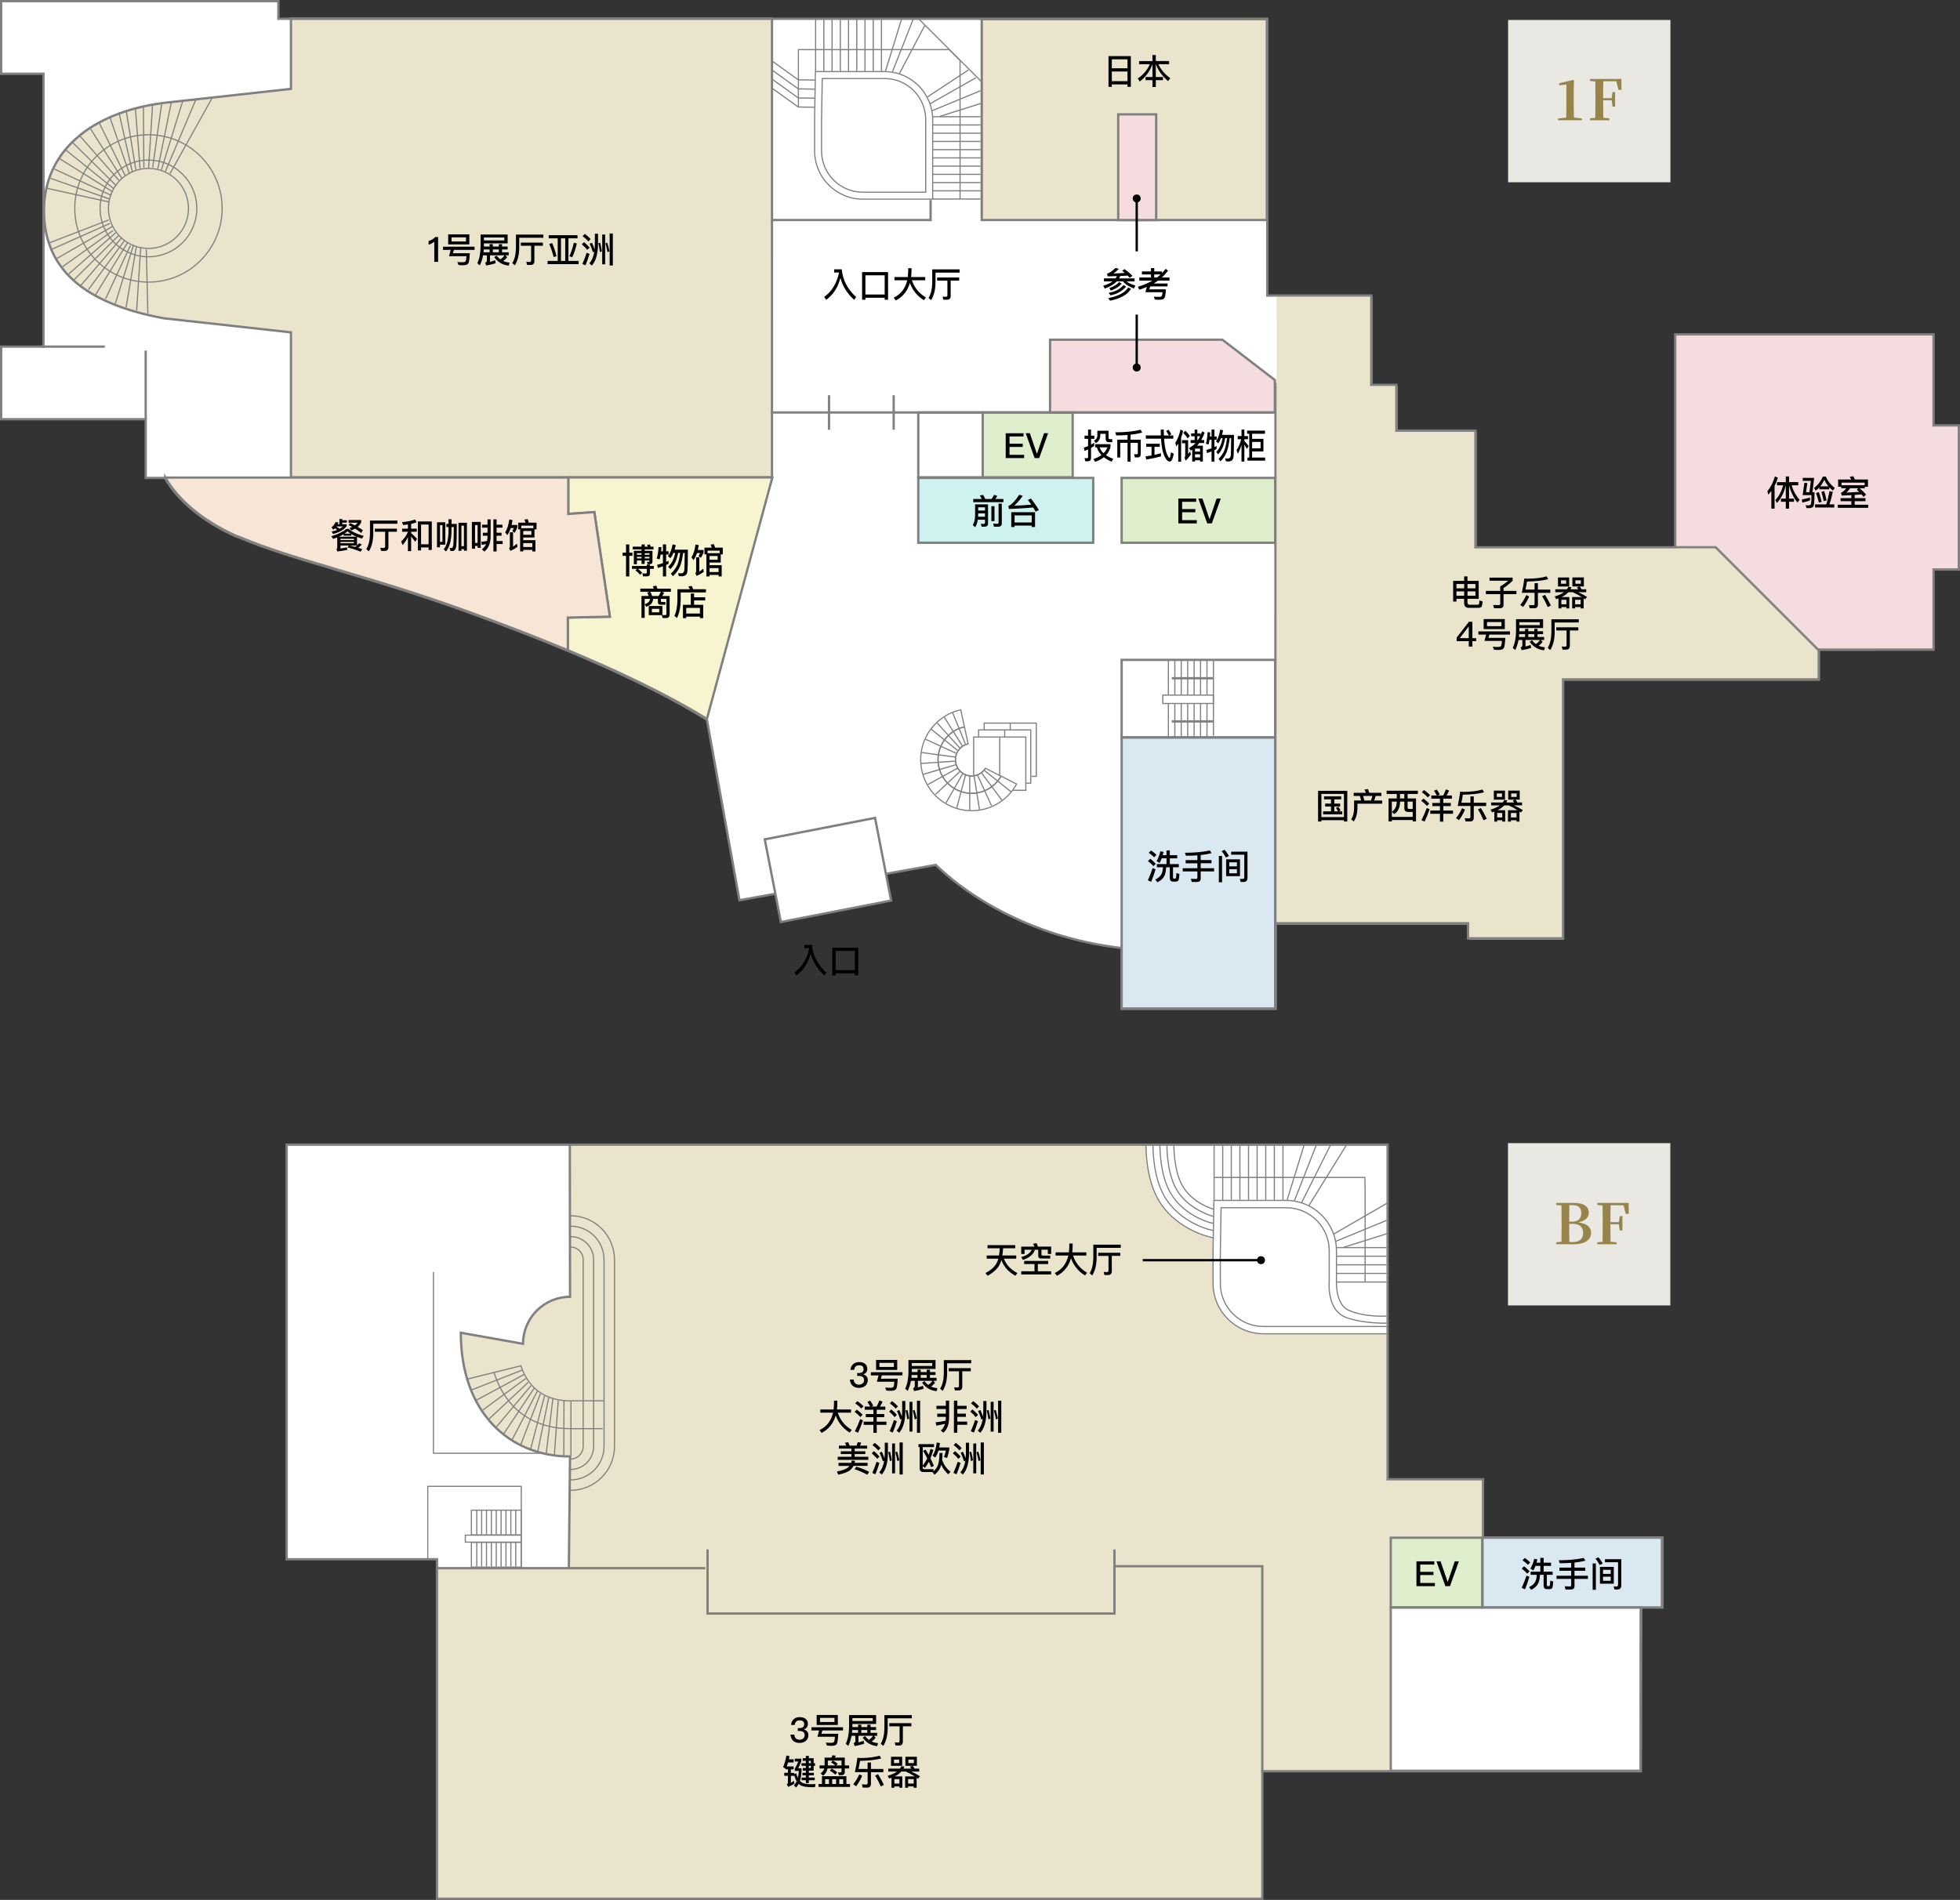<?xml version="1.0" encoding="UTF-8"?><svg id="_レイヤー_2" xmlns="http://www.w3.org/2000/svg" viewBox="0 0 845.23 819.48"><rect x="0" y="0" width="845.23" height="819.48" fill="#333333" stroke="none"/><defs><style>.cls-1{fill:#f7f4d0;}.cls-1,.cls-2,.cls-3,.cls-4,.cls-5,.cls-6,.cls-7,.cls-8,.cls-9{stroke-miterlimit:10;}.cls-1,.cls-2,.cls-3,.cls-4,.cls-6,.cls-7,.cls-8,.cls-9,.cls-10{stroke:gray;}.cls-11{fill:#eae8e2;}.cls-11,.cls-12,.cls-13,.cls-14,.cls-15,.cls-16{stroke-width:0px;}.cls-12{fill:#000;}.cls-2{stroke-width:.5px;}.cls-2,.cls-4,.cls-5{fill:none;}.cls-3{fill:#cef2ef;}.cls-13{fill:#eae4cc;}.cls-5{stroke:#000;}.cls-14{fill:#96844b;}.cls-6{fill:#dfefce;}.cls-15,.cls-10{fill:#fff;}.cls-7{fill:#f7e5d5;}.cls-16,.cls-8{fill:#f4dcdf;}.cls-9{fill:#dae8f2;}.cls-10{stroke-miterlimit:10;stroke-width:1px;}</style></defs><g id="_レイヤー_1-2"><rect class="cls-11" x="650.35" y="8.62" width="70" height="70"/><path class="cls-14" d="M682.17,51.13v.74h-10.3v-.74l3.55-.43c.05-1.49.07-2.98.07-4.47v-9.75l-3.12.31v-.89l6.05-1.44.34.26-.1,3.86v7.63c0,1.49.02,2.98.07,4.47l3.44.44Z"/><path class="cls-14" d="M691.41,35.08c-.07,2.35-.07,4.75-.07,7.27h3.67l.36-2.62h1.13v6.24h-1.12l-.36-2.71h-3.67c0,2.67,0,5.14.07,7.54l2.57.24v.84h-8.31v-.84l2.28-.22c.05-2.38.05-4.8.05-7.25v-1.18c0-2.4,0-4.83-.05-7.25l-2.28-.22v-.86h13.54l.03,4.7h-1.3l-.91-3.7h-5.62Z"/><path class="cls-15" d="M844.71,183.49h-10.91v-39.26h-111.41v91.84h-86.15v-50.32h-34.08v-19.75h-10.83v-38.54h-44.85V8.09H120.02V.49H.48v31.31h18.25v117.7H.48v31.31h62.34v25.33h8.26c5.62,9.89,16.35,18.71,30.31,25.07l2.05.74c22.74,9.7,55.39,16.46,98.58,32.17,28.7,10.43,71.78,27.11,102.81,46.29l14.03,77.88,84.66-15.25c12.47,12.06,29.87,22.58,50.37,29.37,9.7,3.16,19.7,5.34,29.84,6.51v26.24h66.38v-36.93h82.95v6.49h40.97v-111.69h110.26v-12.84h49.52v-34.56h10.91v-62.13Z"/><polygon class="cls-16" points="740.44 236.82 784.28 280.66 833.79 280.64 833.79 246.08 844.71 246.08 844.71 183.95 833.79 183.95 833.79 144.69 722.39 144.69 722.39 236.52 740.44 236.82"/><path class="cls-13" d="M125.54,7.96v30.39l-54.96,6.06c-31.24,4.08-51.54,20.9-51.54,46.44h0c0,25.54,17.76,40.11,51.54,46.44l54.96,6.09v62.52h207.45V7.96H125.54Z"/><polygon class="cls-13" points="706.33 236.59 636.74 236.59 636.74 186.27 602.65 186.27 602.65 166.52 591.82 166.52 591.82 127.97 550.5 127.97 550.6 398.76 633.55 398.76 633.55 405.24 674.52 405.24 674.52 398.76 674.52 293.55 784.78 293.55 784.78 280.73 740.54 236.66 706.33 236.59"/><rect class="cls-13" x="422.78" y="8.33" width="122.91" height="86.65"/><path class="cls-4" d="M844.73,183.5h-10.91v-39.26h-111.41v91.84h-86.15v-50.32h-34.09v-19.75h-10.83v-38.54h-44.85V8.1H120.04V.5H.5v31.31h18.25v117.7H.5v31.31h62.34v25.33h8.26c5.62,9.89,16.35,18.71,30.31,25.07l2.05.74c22.74,9.7,55.39,16.46,98.58,32.17,28.7,10.43,71.78,27.11,102.81,46.29l14.03,77.88,84.66-15.25c12.47,12.06,29.87,22.58,50.37,29.37,9.7,3.16,19.7,5.34,29.84,6.51v26.24h66.38v-36.93h82.95v6.49h40.97v-111.69h110.26v-12.84h49.52v-34.56h10.91v-62.13Z"/><rect class="cls-10" x="332.79" y="357.12" width="48.45" height="36.32" transform="translate(-65.07 75.05) rotate(-11.01)"/><line class="cls-4" x1="550.02" y1="435" x2="550.02" y2="165.16"/><path class="cls-4" d="M125.47,7.94v30.39l-54.96,6.06c-31.24,4.09-51.54,20.9-51.54,46.44h0c0,25.54,17.76,40.11,51.54,46.44l54.96,6.09v62.52h207.44V7.94H125.47Z"/><circle class="cls-2" cx="64.02" cy="89.9" r="20.85"/><circle class="cls-2" cx="64.02" cy="89.9" r="31.78"/><circle class="cls-2" cx="64.02" cy="89.9" r="17.26"/><line class="cls-2" x1="73.3" y1="74.9" x2="91.44" y2="42.32"/><line class="cls-2" x1="84.45" y1="42.98" x2="71.3" y2="73.99"/><line class="cls-2" x1="78.78" y1="43.64" x2="69.48" y2="73.63"/><line class="cls-2" x1="73.93" y1="43.89" x2="68.03" y2="72.9"/><line class="cls-2" x1="69.74" y1="44.55" x2="65.85" y2="72.18"/><line class="cls-2" x1="65.79" y1="45.2" x2="64.07" y2="72.66"/><line class="cls-2" x1="61.85" y1="46.11" x2="62.03" y2="72.36"/><line class="cls-2" x1="58.4" y1="46.76" x2="60.4" y2="72.72"/><line class="cls-2" x1="54.4" y1="47.63" x2="58.58" y2="73.27"/><line class="cls-2" x1="51.31" y1="48.54" x2="57.12" y2="74.36"/><line class="cls-2" x1="47.31" y1="50.36" x2="55.85" y2="75.08"/><line class="cls-2" x1="42.76" y1="52.91" x2="54.03" y2="75.81"/><line class="cls-2" x1="39.08" y1="55.64" x2="52.58" y2="76.9"/><line class="cls-2" x1="34.22" y1="58.36" x2="51.31" y2="77.81"/><line class="cls-2" x1="31.49" y1="61.63" x2="49.85" y2="79.81"/><line class="cls-2" x1="28.25" y1="64.6" x2="49.02" y2="81.35"/><line class="cls-2" x1="25.57" y1="68.35" x2="48.48" y2="82.69"/><line class="cls-2" x1="23.42" y1="72.91" x2="48.08" y2="84.3"/><line class="cls-2" x1="21.82" y1="76.93" x2="47.41" y2="85.91"/><line class="cls-2" x1="20.21" y1="81.21" x2="47.01" y2="87.11"/><line class="cls-2" x1="21.14" y1="104.8" x2="46.87" y2="94.88"/><line class="cls-2" x1="21.82" y1="107.75" x2="47.41" y2="96.36"/><line class="cls-2" x1="24.5" y1="111.5" x2="48.53" y2="97.65"/><line class="cls-2" x1="26.5" y1="115.39" x2="48.75" y2="99.44"/><line class="cls-2" x1="29.59" y1="118.2" x2="49.93" y2="100.36"/><line class="cls-2" x1="32" y1="120.61" x2="51.16" y2="101.59"/><line class="cls-2" x1="34.81" y1="123.16" x2="52.31" y2="102.74"/><line class="cls-2" x1="38.16" y1="124.9" x2="53.71" y2="103.73"/><line class="cls-2" x1="41.11" y1="127.31" x2="55.02" y2="104.64"/><line class="cls-2" x1="45.53" y1="128.92" x2="56.25" y2="105.87"/><line class="cls-2" x1="49.69" y1="131.04" x2="57.57" y2="105.7"/><line class="cls-2" x1="54.38" y1="132.54" x2="58.81" y2="106.28"/><line class="cls-2" x1="58.93" y1="133.88" x2="60.7" y2="106.61"/><line class="cls-2" x1="63.76" y1="135.22" x2="63.09" y2="107.61"/><line class="cls-4" x1="62.83" y1="180.89" x2="62.83" y2="151.24"/><line class="cls-4" x1="17.61" y1="149.5" x2="45.2" y2="149.5"/><path class="cls-1" d="M245.07,205.96v15.71l11.23-.79,6.7,45.1-18.12.39v14.1c20.62,8.6,42.23,18.71,59.96,29.64l28.23-104.16h-87.99Z"/><path class="cls-7" d="M71.3,205.98c5.62,9.89,16.35,18.71,30.31,25.07l2.05.74c22.74,9.7,55.39,16.46,98.58,32.17,12.27,4.46,27.17,10.07,42.63,16.52v-14.1l18.12-.39-6.7-45.1-11.23.79v-15.71l-173.76.02Z"/><rect class="cls-9" x="483.7" y="318.07" width="66.2" height="116.92"/><rect class="cls-4" x="483.7" y="284.62" width="66.2" height="33.45"/><rect class="cls-6" x="483.7" y="206.14" width="66.2" height="27.96"/><rect class="cls-3" x="396" y="206.14" width="75.44" height="27.96"/><rect class="cls-4" x="396" y="177.91" width="27.86" height="27.96"/><rect class="cls-6" x="423.79" y="177.91" width="38.79" height="27.96"/><rect class="cls-4" x="423.38" y="8.26" width="122.91" height="86.65"/><rect class="cls-8" x="482.22" y="49.33" width="16.37" height="45.58"/><polyline class="cls-4" points="401.31 86.29 401.31 94.91 332.53 94.91"/><polygon class="cls-8" points="549.77 177.91 452.83 177.91 452.83 146.53 527.14 146.53 549.77 163.92 549.77 177.91"/><line class="cls-4" x1="549.2" y1="177.91" x2="332.42" y2="177.91"/><line class="cls-4" x1="357.5" y1="185.37" x2="357.5" y2="170.46"/><line class="cls-4" x1="385.39" y1="185.37" x2="385.39" y2="170.46"/><path class="cls-2" d="M351.65,30.88h29.82c11.44.03,20.7,9.3,20.74,20.74v34.28h-30.18c-11.44-.03-20.7-9.3-20.74-20.74v-13.54l.35-20.74Z"/><path class="cls-2" d="M372.03,82.89c-9.79-.01-17.73-7.95-17.74-17.74v-13.54l.3-17.74h26.88c9.79.01,17.73,7.95,17.74,17.74v31.28h-27.18Z"/><line class="cls-2" x1="396.29" y1="8.25" x2="423.03" y2="34.99"/><polyline class="cls-2" points="344.3 46.07 344.3 21.4 409.34 21.4 414.01 26.07 414.01 85.89"/><line class="cls-2" x1="402.32" y1="85.85" x2="422.86" y2="85.85"/><line class="cls-2" x1="402.32" y1="82.3" x2="422.86" y2="82.3"/><line class="cls-2" x1="402.32" y1="78.75" x2="422.86" y2="78.75"/><line class="cls-2" x1="402.32" y1="75.2" x2="422.86" y2="75.2"/><line class="cls-2" x1="402.32" y1="71.65" x2="422.86" y2="71.65"/><line class="cls-2" x1="402.32" y1="68.1" x2="422.86" y2="68.1"/><line class="cls-2" x1="402.32" y1="64.55" x2="422.86" y2="64.55"/><line class="cls-2" x1="402.32" y1="61" x2="422.86" y2="61"/><line class="cls-2" x1="402.32" y1="57.45" x2="422.86" y2="57.45"/><line class="cls-2" x1="402.32" y1="53.9" x2="422.86" y2="53.9"/><line class="cls-2" x1="402.32" y1="50.34" x2="422.86" y2="50.34"/><line class="cls-2" x1="351.72" y1="8.1" x2="351.72" y2="30.7"/><line class="cls-2" x1="355.27" y1="8.1" x2="355.27" y2="30.7"/><line class="cls-2" x1="358.82" y1="8.1" x2="358.82" y2="30.7"/><line class="cls-2" x1="362.37" y1="8.1" x2="362.37" y2="30.7"/><line class="cls-2" x1="365.92" y1="8.1" x2="365.92" y2="30.7"/><line class="cls-2" x1="369.47" y1="8.1" x2="369.47" y2="30.7"/><line class="cls-2" x1="373.02" y1="8.1" x2="373.02" y2="30.7"/><line class="cls-2" x1="376.57" y1="8.1" x2="376.57" y2="30.7"/><line class="cls-2" x1="380.12" y1="8.1" x2="380.12" y2="30.7"/><line class="cls-2" x1="381.86" y1="30.67" x2="388.84" y2="8.1"/><line class="cls-2" x1="384.86" y1="30.99" x2="393.83" y2="8.18"/><line class="cls-2" x1="387.8" y1="31.86" x2="398.82" y2="10.94"/><line class="cls-2" x1="399.97" y1="41.8" x2="417.62" y2="30.18"/><line class="cls-2" x1="400.98" y1="44.81" x2="420.86" y2="33.53"/><line class="cls-2" x1="401.76" y1="47.83" x2="422.87" y2="39.11"/><line class="cls-2" x1="405.25" y1="50.21" x2="423.18" y2="44.55"/><polyline class="cls-2" points="351.5 34.54 344.24 34.42 333.19 26.5"/><polyline class="cls-2" points="351.5 38.45 344.24 38.33 333.19 30.4"/><polyline class="cls-2" points="351.5 42.35 344.24 42.24 333.19 34.31"/><polyline class="cls-2" points="351.5 46.26 344.24 46.15 333.19 38.22"/><line class="cls-2" x1="523.28" y1="284.69" x2="523.28" y2="317.37"/><line class="cls-2" x1="520.5" y1="284.69" x2="520.5" y2="299.68"/><line class="cls-2" x1="517.73" y1="284.69" x2="517.73" y2="299.68"/><line class="cls-2" x1="514.95" y1="284.69" x2="514.95" y2="299.68"/><line class="cls-2" x1="512.18" y1="284.69" x2="512.18" y2="299.68"/><line class="cls-2" x1="509.4" y1="284.69" x2="509.4" y2="299.68"/><line class="cls-2" x1="506.63" y1="284.69" x2="506.63" y2="299.68"/><line class="cls-2" x1="503.85" y1="284.69" x2="503.85" y2="299.68"/><rect class="cls-2" x="501.45" y="299.83" width="21.77" height="3.61"/><line class="cls-4" x1="505.33" y1="292.55" x2="523.29" y2="292.55"/><line class="cls-2" x1="520.5" y1="303.32" x2="520.5" y2="318.3"/><line class="cls-2" x1="517.73" y1="303.32" x2="517.73" y2="318.3"/><line class="cls-2" x1="514.95" y1="303.32" x2="514.95" y2="318.3"/><line class="cls-2" x1="512.18" y1="303.32" x2="512.18" y2="318.3"/><line class="cls-2" x1="509.4" y1="303.32" x2="509.4" y2="318.3"/><line class="cls-2" x1="506.63" y1="303.32" x2="506.63" y2="318.3"/><line class="cls-2" x1="503.85" y1="303.32" x2="503.85" y2="318.3"/><line class="cls-4" x1="505.33" y1="311.17" x2="523.29" y2="311.17"/><path class="cls-2" d="M431.68,334.78c-3.92,6.99-12.77,9.47-19.75,5.54-6.99-3.92-9.47-12.77-5.54-19.75,2.02-3.6,5.48-6.17,9.51-7.06l-1.6-7.33c-11.87,2.62-19.37,14.37-16.74,26.24,2.62,11.87,14.37,19.37,26.24,16.74,6.22-1.38,11.55-5.38,14.59-10.98l-6.7-3.41Z"/><path class="cls-2" d="M419.04,334.69c-3.87,0-7.01-3.13-7.01-7,0-3.28,2.27-6.13,5.47-6.84l-1.6-7.33c-7.82,1.73-12.77,9.48-11.04,17.3,1.73,7.82,9.48,12.77,17.3,11.04,4.04-.89,7.5-3.46,9.52-7.07l-6.71-3.41c-1.27,2.06-3.52,3.31-5.94,3.32Z"/><path class="cls-2" d="M417.5,320.84c-3.78.84-6.16,4.58-5.32,8.36s4.58,6.16,8.36,5.32c1.84-.41,3.44-1.55,4.44-3.15"/><line class="cls-2" x1="410.77" y1="307.33" x2="416.29" y2="320.79"/><line class="cls-2" x1="407.25" y1="309.39" x2="414.96" y2="321.66"/><line class="cls-2" x1="404.1" y1="311.78" x2="413.91" y2="322.64"/><line class="cls-2" x1="401.44" y1="314.44" x2="412.86" y2="323.62"/><line class="cls-2" x1="399.12" y1="318.86" x2="412.23" y2="324.88"/><line class="cls-2" x1="412.02" y1="326.57" x2="397.44" y2="324.6"/><line class="cls-2" x1="411.74" y1="328.32" x2="397.16" y2="329.3"/><line class="cls-2" x1="412.16" y1="329.86" x2="398.14" y2="334"/><line class="cls-2" x1="412.86" y1="331.4" x2="400.1" y2="338.41"/><line class="cls-2" x1="413.91" y1="332.8" x2="403.47" y2="342.62"/><line class="cls-2" x1="415.1" y1="333.78" x2="407.95" y2="346.33"/><line class="cls-2" x1="416.37" y1="334.28" x2="412.58" y2="348.5"/><line class="cls-2" x1="418.19" y1="334.56" x2="418.19" y2="349.48"/><line class="cls-2" x1="420.08" y1="334.7" x2="422.39" y2="349.2"/><line class="cls-2" x1="421.55" y1="334.34" x2="427.58" y2="347.52"/><line class="cls-2" x1="423.37" y1="333.5" x2="432.06" y2="345.14"/><line class="cls-2" x1="435.99" y1="341.49" x2="424.57" y2="332.38"/><polyline class="cls-2" points="419.89 334.56 419.89 317.91 442.37 317.91 442.37 340.88 436.81 340.88"/><line class="cls-2" x1="431.13" y1="334.48" x2="431.13" y2="317.91"/><polyline class="cls-2" points="422.02 317.93 422.02 314.83 444.5 314.83 444.5 337.8 442.41 337.8"/><line class="cls-2" x1="433.26" y1="317.85" x2="433.26" y2="314.83"/><polyline class="cls-2" points="424.42 315 424.42 311.9 446.89 311.9 446.89 334.87 444.8 334.87"/><line class="cls-2" x1="435.65" y1="314.92" x2="435.65" y2="311.9"/><polyline class="cls-4" points="722.43 236.03 739.84 236.03 784.12 280.31"/><line class="cls-5" x1="490.2" y1="108.42" x2="490.2" y2="85.88"/><circle class="cls-12" cx="490.2" cy="85.6" r="1.71"/><line class="cls-5" x1="490.2" y1="135.71" x2="490.2" y2="158.25"/><circle class="cls-12" cx="490.2" cy="158.53" r="1.71"/><rect class="cls-11" x="650.31" y="493.08" width="70" height="70"/><path class="cls-14" d="M679.1,518.88c4.25,0,6.05,1.78,6.05,4.22,0,1.83-1.18,3.48-4.63,4.15,3.98.48,5.62,2.14,5.62,4.54s-1.78,4.9-7.63,4.9h-7.42v-.84l2.28-.22c.05-2.45.05-4.95.05-7.47v-1.03c0-2.4,0-4.8-.05-7.18l-2.28-.22v-.86h8.02ZM676.77,519.81c-.07,2.33-.07,4.7-.07,7.15h1.13c2.76,0,4.08-1.32,4.08-3.74,0-2.21-1.13-3.41-3.72-3.41h-1.42ZM678.26,535.75c2.83,0,4.44-1.37,4.44-3.94s-1.46-3.94-4.68-3.94h-1.32c0,2.83,0,5.38.07,7.87h1.49Z"/><path class="cls-14" d="M694.55,519.89c-.07,2.35-.07,4.75-.07,7.27h3.67l.36-2.62h1.13v6.24h-1.13l-.36-2.71h-3.67c0,2.66,0,5.14.07,7.54l2.57.24v.84h-8.3v-.84l2.28-.22c.05-2.38.05-4.8.05-7.25v-1.18c0-2.4,0-4.83-.05-7.25l-2.28-.22v-.86h13.53l.02,4.7h-1.3l-.91-3.7h-5.61Z"/><polygon class="cls-15" points="707.75 693.33 716.93 693.33 716.93 663.16 639.54 663.16 639.54 638.06 598.4 638.06 598.4 493.74 123.62 493.74 123.62 672.57 188.46 672.57 188.46 818.98 544.37 818.98 544.37 763.99 707.55 763.99 707.75 693.33"/><path class="cls-13" d="M600,663.16h39.53v-25.1h-41.14v-62.68l-55.57-.25c-5.31-.69-10.23-3.13-14.01-6.92-3.64-4.02-5.64-9.26-5.61-14.68l-.25-19.62s-15.24-3.54-22.48-14.79-6.08-25.38-6.08-25.38h-248.62v65.67c-5.1.02-10.02,1.87-13.86,5.23-6.22,5.62-6.68,14.99-6.68,14.99l-26.91-4.98s-.47,25.97,14,39.97,33.29,13.69,33.29,13.69l-.31,48.06h-56.87v142.6h355.91v-54.98h55.63v-100.84Z"/><polygon class="cls-4" points="707.75 693.33 716.93 693.33 716.93 663.16 639.54 663.16 639.54 638.06 598.4 638.06 598.4 493.74 123.62 493.74 123.62 672.57 188.46 672.57 188.46 818.98 544.37 818.98 544.37 763.99 707.55 763.99 707.75 693.33"/><path class="cls-2" d="M598.2,575.29h-53.4c-11.96-.04-21.65-9.72-21.68-21.68v-14.15l.37-21.68h31.17c11.96.04,21.65,9.72,21.68,21.68v13.45s-.45,9.73,5.24,12.25c7.18,3.18,16.34,2.5,16.34,2.5"/><path class="cls-2" d="M598.01,572.16h-53.2c-10.24-.01-18.53-8.31-18.55-18.54v-14.15l.32-18.54h28.09c10.24.01,18.53,8.31,18.55,18.54v13.26s-1.31,12.57,7.54,15.64c7.63,2.65,17.24,2.36,17.24,2.36"/><polyline class="cls-2" points="523.41 507.87 588.58 507.87 588.69 512.75 588.69 553.11"/><line class="cls-2" x1="576.47" y1="552.98" x2="597.94" y2="552.98"/><line class="cls-2" x1="576.47" y1="549.26" x2="597.94" y2="549.26"/><line class="cls-2" x1="576.47" y1="545.55" x2="597.94" y2="545.55"/><line class="cls-2" x1="576.47" y1="541.84" x2="597.94" y2="541.84"/><line class="cls-2" x1="576.47" y1="538.13" x2="597.94" y2="538.13"/><line class="cls-2" x1="523.57" y1="493.96" x2="523.57" y2="517.59"/><line class="cls-2" x1="527.28" y1="493.96" x2="527.28" y2="517.59"/><line class="cls-2" x1="530.99" y1="493.96" x2="530.99" y2="517.59"/><line class="cls-2" x1="534.7" y1="493.96" x2="534.7" y2="517.59"/><line class="cls-2" x1="538.41" y1="493.96" x2="538.41" y2="517.59"/><line class="cls-2" x1="542.12" y1="493.96" x2="542.12" y2="517.59"/><line class="cls-2" x1="545.84" y1="493.96" x2="545.84" y2="517.59"/><line class="cls-2" x1="549.55" y1="493.96" x2="549.55" y2="517.59"/><line class="cls-2" x1="553.26" y1="493.96" x2="553.26" y2="517.59"/><line class="cls-2" x1="555.07" y1="517.56" x2="562.37" y2="493.96"/><line class="cls-2" x1="558.21" y1="517.9" x2="567.59" y2="494.04"/><line class="cls-2" x1="561.28" y1="518.8" x2="574.01" y2="493.42"/><line class="cls-2" x1="564.52" y1="519.91" x2="580.69" y2="493.78"/><line class="cls-2" x1="575.06" y1="532.34" x2="598.14" y2="519"/><line class="cls-2" x1="575.88" y1="535.49" x2="597.95" y2="526.39"/><line class="cls-2" x1="579.53" y1="537.98" x2="598.28" y2="532.07"/><path class="cls-2" d="M523.24,533.94l-2.78-.75c-.58-.15-14.33-3.76-21.2-16.17-5-9.05-5.09-21.23-5.05-23.58"/><path class="cls-2" d="M523.24,530.73l-2.04-.46c-.53-.14-13.07-3.43-19.31-14.71-4.64-8.39-4.71-19.87-4.68-22.08"/><path class="cls-2" d="M523.31,527.68l-1.38-.31c-.48-.12-11.8-3.09-17.42-13.26-4.37-7.9-4.32-19.31-4.3-20.58"/><path class="cls-2" d="M523.31,524.7c-.43-.11-11.17-3-16.17-12.04-4.09-7.4-3.93-18.61-3.93-19.08"/><path class="cls-2" d="M523.41,521.55s-9.22-2.34-13.64-10.34c-3.75-6.78-3.55-17.58-3.55-17.58"/><polyline class="cls-4" points="480.6 668.32 480.6 695.97 305.13 695.97 305.13 668.32"/><rect class="cls-6" x="599.75" y="663.27" width="39.47" height="30.07"/><rect class="cls-9" x="639.32" y="663.27" width="77.37" height="30.07"/><rect class="cls-4" x="599.75" y="693.36" width="107.79" height="70.44"/><polyline class="cls-4" points="480.5 675.56 544.35 675.56 544.35 764.44"/><line class="cls-4" x1="304.15" y1="676.4" x2="188.62" y2="676.4"/><path class="cls-4" d="M245.31,676.35l.51-48.13c-25.93,0-47.1-18.78-47.1-53.36l26.83,4.77c0-11.2,9.08-20.27,20.27-20.27l-.09-65.76"/><path class="cls-2" d="M224.61,589.04c4.26,12.89,14.44,15.18,21.12,15.18h14.52"/><path class="cls-2" d="M246.05,524.39c10.46.01,18.93,8.48,18.94,18.94v80.56c-.01,10.46-8.48,18.93-18.94,18.94"/><path class="cls-2" d="M246.05,528.89c7.97,0,14.43,6.47,14.44,14.44v80.56c0,7.97-6.47,14.43-14.44,14.44"/><path class="cls-2" d="M246.05,533.39c5.49,0,9.93,4.45,9.94,9.94v80.56c0,5.49-4.45,9.93-9.94,9.94"/><path class="cls-2" d="M246.05,537.89c3,0,5.44,2.44,5.44,5.44v80.56c0,3.01-2.44,5.44-5.44,5.44"/><path class="cls-2" d="M212.95,591.71c4.73,15.45,16.41,24.51,32.78,24.51h14.19"/><line class="cls-2" x1="224.89" y1="589.05" x2="201.52" y2="594.83"/><line class="cls-2" x1="225.17" y1="590.97" x2="203.39" y2="599.51"/><line class="cls-2" x1="205.39" y1="603.97" x2="225.97" y2="592.88"/><line class="cls-2" x1="226.77" y1="594.56" x2="208.1" y2="608.28"/><line class="cls-2" x1="210.65" y1="612.27" x2="227.81" y2="596.23"/><line class="cls-2" x1="229" y1="597.67" x2="214.08" y2="615.46"/><line class="cls-2" x1="217.2" y1="618.49" x2="230.35" y2="598.78"/><line class="cls-2" x1="231.79" y1="599.91" x2="220.87" y2="620.97"/><line class="cls-2" x1="224.46" y1="623.44" x2="233.07" y2="601.1"/><line class="cls-2" x1="234.83" y1="602.06" x2="228.76" y2="625.28"/><line class="cls-2" x1="231.88" y1="626.19" x2="236.63" y2="602.8"/><line class="cls-2" x1="238.41" y1="603.36" x2="235.56" y2="626.82"/><line class="cls-2" x1="240.73" y1="604.08" x2="239.08" y2="627.48"/><line class="cls-2" x1="243.21" y1="604.21" x2="243.13" y2="627.83"/><line class="cls-2" x1="246.22" y1="627.99" x2="246.22" y2="604.45"/><polyline class="cls-2" points="232.96 626.84 186.91 626.84 186.91 548.65"/><polyline class="cls-2" points="184.48 672.5 184.48 641.11 224.79 641.11 224.79 676.28"/><rect class="cls-2" x="200.67" y="662.17" width="24.09" height="3.01"/><rect class="cls-2" x="203.28" y="651.39" width="21.45" height="10.67"/><line class="cls-2" x1="205.6" y1="651.29" x2="205.6" y2="661.83"/><line class="cls-2" x1="207.7" y1="651.29" x2="207.7" y2="661.83"/><line class="cls-2" x1="209.8" y1="651.29" x2="209.8" y2="661.83"/><line class="cls-2" x1="211.9" y1="651.29" x2="211.9" y2="661.83"/><line class="cls-2" x1="214" y1="651.29" x2="214" y2="661.83"/><line class="cls-2" x1="216.1" y1="651.29" x2="216.1" y2="661.83"/><line class="cls-2" x1="218.2" y1="651.29" x2="218.2" y2="661.83"/><line class="cls-2" x1="220.3" y1="651.29" x2="220.3" y2="661.83"/><line class="cls-2" x1="222.4" y1="651.29" x2="222.4" y2="661.83"/><rect class="cls-2" x="203.28" y="665.27" width="21.45" height="10.67"/><line class="cls-2" x1="205.6" y1="665.17" x2="205.6" y2="675.71"/><line class="cls-2" x1="207.7" y1="665.17" x2="207.7" y2="675.71"/><line class="cls-2" x1="209.8" y1="665.17" x2="209.8" y2="675.71"/><line class="cls-2" x1="211.9" y1="665.17" x2="211.9" y2="675.71"/><line class="cls-2" x1="214" y1="665.17" x2="214" y2="675.71"/><line class="cls-2" x1="216.1" y1="665.17" x2="216.1" y2="675.71"/><line class="cls-2" x1="218.2" y1="665.17" x2="218.2" y2="675.71"/><line class="cls-2" x1="220.3" y1="665.17" x2="220.3" y2="675.71"/><line class="cls-2" x1="222.4" y1="665.17" x2="222.4" y2="675.71"/><line class="cls-5" x1="492.79" y1="543.56" x2="543.52" y2="543.56"/><circle class="cls-12" cx="543.79" cy="543.56" r="1.71"/><path class="cls-12" d="M515.84,215.05v1.4h-6.06v3.12h5.7v1.39h-5.7v3.41h6.32v1.39h-7.95v-10.71h7.7Z"/><path class="cls-12" d="M518.55,215.05l3.04,8.88h.04l3.03-8.88h1.77l-3.84,10.71h-1.98l-3.84-10.71h1.77Z"/><path class="cls-12" d="M188.93,102.24v10.71h-1.64v-8.74c-.65.61-1.47,1.06-2.46,1.35v-1.62c.48-.12.98-.33,1.52-.63.54-.33.99-.67,1.35-1.06h1.23Z"/><path class="cls-12" d="M191.02,107.78v-1.36h13.63v1.36h-8.9l-.43,1.44h7.29c-.12,2.53-.36,4.03-.73,4.5-.38.46-1.11.7-2.19.7-.73,0-1.4-.04-1.98-.12l-.48-1.29c.81.07,1.51.12,2.15.12.75,0,1.23-.15,1.41-.45.17-.3.29-1.04.38-2.17h-7.53l.71-2.73h-3.31ZM202.4,101.1v4.32h-9.12v-4.32h9.12ZM200.96,102.38h-6.24v1.77h6.24v-1.77Z"/><path class="cls-12" d="M206.9,114.47l-1.06-.96c.93-1.92,1.4-4.38,1.41-7.4v-4.96h11.67v3.83h-10.23v1.36h2.46v-1.04h1.38v1.04h2.6v-1.02h1.38v1.02h2.4v1.26h-2.4v1.23h2.86v1.29h-1.46l.81.79c-.52.69-1.09,1.25-1.73,1.67.83.38,1.73.6,2.72.69l-.32,1.29c-2.59-.23-4.68-1.44-6.27-3.65l1-.67c.5.63,1.05,1.17,1.65,1.62.63-.36,1.25-.95,1.81-1.74h-6.27v2.82c.84-.21,1.57-.44,2.2-.7l.26,1.3c-1.16.38-2.54.71-4.12.99l-.39-1.24c.47-.18.71-.5.71-.96v-2.21h-1.65c-.3,1.59-.77,3.04-1.42,4.35ZM208.52,108.83h2.62v-1.23h-2.52c-.03.42-.06.84-.1,1.23ZM208.69,102.45v1.26h8.79v-1.26h-8.79ZM215.12,108.83v-1.23h-2.6v1.23h2.6Z"/><path class="cls-12" d="M234.31,102.56h-10.39v4.42c-.06,3.1-.71,5.59-1.92,7.47l-1.08-.96c.99-1.56,1.52-3.73,1.58-6.51v-5.8h11.82v1.38ZM234.11,104.66v1.35h-3.66v6.57c0,1.12-.52,1.69-1.57,1.69h-1.59l-.33-1.35c.5.06.98.09,1.42.09s.66-.27.66-.78v-6.23h-4.44v-1.35h9.51Z"/><path class="cls-12" d="M249.05,101.45v1.36h-3.92v9.72h4.4v1.4h-13.38v-1.4h4.36v-9.72h-3.88v-1.36h12.42ZM240.01,110.54l-1.25.33c-.51-1.95-1.14-3.82-1.9-5.62l1.24-.42c.72,1.65,1.37,3.56,1.91,5.71ZM243.74,112.53v-9.72h-1.83v9.72h1.83ZM248.75,105.02c-.51,2.25-1.17,4.24-1.98,5.95l-1.23-.46c.73-1.53,1.38-3.46,1.93-5.82l1.28.33Z"/><path class="cls-12" d="M254.26,106.8l-1.01.99c-.55-.75-1.33-1.56-2.35-2.42l.97-.93c.93.78,1.73,1.58,2.39,2.35ZM254.23,109.52c-.52,1.76-1.11,3.39-1.75,4.92l-1.33-.58c.69-1.56,1.31-3.17,1.83-4.81l1.26.48ZM254.71,103.14l-.99.99c-.6-.72-1.43-1.48-2.49-2.31l.98-.95c.99.77,1.83,1.52,2.5,2.27ZM257.89,100.82v4.56c-.05,4.17-.93,7.23-2.66,9.16l-1.09-.96c1.09-1.2,1.81-2.88,2.15-5.05l-.58.3c-.44-1.38-.92-2.61-1.43-3.69l.99-.44c.42.88.81,1.83,1.14,2.85.06-.71.1-1.42.12-2.17v-4.56h1.37ZM259.57,108.39l-.84.37c-.21-1.44-.45-2.73-.69-3.85l.78-.24c.29,1.16.54,2.4.75,3.72ZM260.96,101.16v12.85h-1.26v-12.85h1.26ZM262.82,108.38l-.85.38c-.27-1.44-.56-2.71-.87-3.84l.78-.24c.36,1.16.67,2.39.94,3.71ZM264.28,100.7v13.83h-1.37v-13.83h1.37Z"/><path class="cls-12" d="M153.96,235.25c.33-.31.65-.63.92-.94l1.15.57c-.49.51-1.02.99-1.57,1.41.61.18,1.2.38,1.77.58l-.72,1.11c-1.83-.78-3.72-1.4-5.64-1.85l.57-.84h-3.61v1.33c.96-.15,1.89-.33,2.77-.52l.21,1.05c-1.17.27-2.62.51-4.38.72l-.36-1.06c.24-.08.36-.29.36-.65v-4.35c-.57.23-1.17.44-1.78.63l-.77-1.14c2.8-.81,4.96-1.88,6.48-3.17h1.03c1.26,1.16,3.4,2.18,6.45,3.04l-.76,1.14c-.78-.24-1.49-.5-2.12-.73v3.66ZM147.6,223.89v.51h1.97v1.04h-1.97v.67h1.92v.81c-1.27,1.65-3.24,2.77-5.89,3.38l-.6-1.04c.89-.18,1.68-.4,2.4-.69-.3-.24-.61-.48-.98-.72-.22.21-.46.42-.72.63l-.79-1.04c.84-.61,1.42-1.36,1.74-2.25l1.26.17c-.09.26-.18.51-.29.75h.72v-2.22h1.23ZM147.88,227.07h-2.79s-.03.03-.03.04c.51.33.98.65,1.38.96.54-.3,1.02-.63,1.44-1ZM146.13,231.51h7.65c-.89-.36-1.65-.75-2.29-1.14v.68h-3.29v-.65c-.65.4-1.33.78-2.07,1.11ZM152.64,232.41h-5.82v.56h5.82v-.56ZM146.82,234.33h5.82v-.57h-5.82v.57ZM149.86,229.19c-.42.36-.87.69-1.33,1h2.67c-.51-.33-.96-.66-1.33-1ZM153.06,226.62c.48-.36.87-.74,1.17-1.16h-3.9v-1.14h5.44v.93c-.33.77-.85,1.44-1.54,2.01.79.45,1.56.93,2.28,1.44l-.76,1.18c-.87-.72-1.74-1.33-2.61-1.87-.51.28-1.05.54-1.65.76l-.77-1.02c.42-.15.81-.3,1.17-.46-.52-.3-1.05-.56-1.57-.78l.6-.89c.75.3,1.46.63,2.15.99ZM153.19,235.91c.25-.21.49-.41.72-.62h-3.24c.88.18,1.72.39,2.52.62Z"/><path class="cls-12" d="M171.36,225.92h-10.39v4.42c-.06,3.1-.71,5.59-1.92,7.47l-1.08-.96c.99-1.56,1.52-3.73,1.58-6.51v-5.8h11.82v1.38ZM171.16,228.02v1.35h-3.66v6.57c0,1.12-.52,1.69-1.57,1.69h-1.59l-.33-1.35c.5.06.98.09,1.42.09s.66-.27.66-.78v-6.22h-4.44v-1.35h9.51Z"/><path class="cls-12" d="M175.92,228.02v-1.8c-.69.1-1.4.18-2.08.24l-.45-1.27c2.31-.18,4.17-.56,5.6-1.1l.67,1.19c-.77.27-1.54.51-2.35.69v2.06h2.44v1.33h-2.44v.6c.84.73,1.69,1.56,2.56,2.48l-.84,1.23c-.68-.96-1.25-1.73-1.73-2.33v6.38h-1.38v-6.07c-.6,1.26-1.38,2.41-2.31,3.46l-.61-1.56c1.32-1.2,2.29-2.58,2.92-4.11v-.07h-2.5v-1.33h2.5ZM186.21,237.23h-1.38v-1.1h-3.25v1.27h-1.37v-12.49h6v12.31ZM184.83,234.78v-8.53h-3.25v8.53h3.25Z"/><path class="cls-12" d="M192.04,234.92h-2.31v1.14h-1.27v-10.78h3.58v9.64ZM190.8,233.72v-7.23h-1.06v7.23h1.06ZM194.71,223.98v2h2.28c0,4.99-.08,8.08-.21,9.25-.12,1.64-.72,2.46-1.77,2.46-.15,0-.42-.03-.78-.07l-.33-1.29c.34.03.65.06.88.06.42,0,.68-.6.75-1.8.09-.72.14-3.15.17-7.26h-.99v1.64c-.03,4.05-.83,7-2.37,8.88l-1-.9c1.38-1.67,2.07-4.32,2.08-7.98v-1.64h-.93v-1.35h.93v-2h1.29ZM201.36,237.53h-1.29v-.69h-1.09v.72h-1.25v-12.07h3.63v12.04ZM200.07,235.59v-8.85h-1.09v8.85h1.09Z"/><path class="cls-12" d="M207.3,236.33h-1.33v-.83h-1.11v1.19h-1.37v-11.56h3.81v11.2ZM205.96,234.17v-7.69h-1.11v7.69h1.11ZM210.24,226.31v-2.28h1.35v7.33c-.05,2.98-.95,5.16-2.69,6.54l-1.08-.94c.81-.6,1.4-1.37,1.79-2.29-.51.12-1.12.24-1.85.34l-.19-1.32c.96-.07,1.79-.19,2.46-.36.12-.62.19-1.27.21-1.96v-.29h-2.02v-1.29h2.02v-2.19h-2.34v-1.29h2.34ZM214.15,224.03v2.28h2.52v1.29h-2.52v2.19h2.13v1.29h-2.13v2.29h2.62v1.29h-2.62v3.19h-1.37v-13.83h1.37Z"/><path class="cls-12" d="M218.76,230.78l-.91-1.14c.87-1.38,1.47-3.24,1.77-5.55l1.4.24c-.12.75-.25,1.45-.4,2.11h2.46v1.11c-.36.9-.75,1.67-1.17,2.27l-1.01-.79c.24-.36.48-.78.71-1.26h-1.36c-.39,1.19-.89,2.19-1.47,3.02ZM221.25,229.56v6.21c.57-.33,1.12-.77,1.66-1.27l.27,1.32c-.9.72-1.93,1.31-3.1,1.79l-.56-1.2c.24-.15.36-.4.36-.73v-6.1h1.37ZM231.36,228.33h-.87v3.52h-4.84v1.14h5.25v4.86h-1.33v-.67h-3.92v.66h-1.35v-9.51h-.83v-2.9h3.18c-.15-.46-.33-.9-.51-1.31l1.4-.21c.17.45.33.96.5,1.52h3.33v2.9ZM230.02,227.82v-1.09h-5.22v1.09h5.22ZM229.15,230.66v-1.63h-3.51v1.63h3.51ZM225.64,235.94h3.92v-1.69h-3.92v1.69Z"/><path class="cls-12" d="M269.97,238.37v-3.54h1.4v3.54h1.36v1.38h-1.36v8.88h-1.4v-8.88h-1.47v-1.38h1.47ZM278.91,244.13v-.62h1.38v.62h1.67v1.23h-1.67v1.9c0,.9-.44,1.36-1.29,1.36h-1.68l-.31-1.32c.54.06,1.05.09,1.53.09.24,0,.38-.17.38-.46v-1.57h-3.82c.73.57,1.35,1.12,1.84,1.68l-.88.89c-.48-.6-1.15-1.25-2.02-1.92l.66-.65h-2.16v-1.23h6.39ZM276.67,235.79v-.94h1.36v.94h1.38c-.12-.27-.24-.52-.38-.77l1.21-.19.33.96h1.24v1.19h-3.79v.6h3.35v4.71c0,.72-.44,1.08-1.31,1.08h-.79l-.29-1.05.74.04c.21,0,.33-.12.33-.36v-.23h-2.03v1.48h-1.36v-1.48h-2.01v1.59h-1.32v-5.79h3.33v-.6h-3.79v-1.19h3.79ZM276.67,239.29v-.66h-2.01v.66h2.01ZM276.67,240.85v-.65h-2.01v.65h2.01ZM278.04,239.29h2.03v-.66h-2.03v.66ZM278.04,240.85h2.03v-.65h-2.03v.65Z"/><path class="cls-12" d="M284.46,241.28l-1.24-.34c.45-1.59.71-3.25.76-5l1.26.09c-.03.6-.08,1.2-.14,1.78h.78v-3h1.38v3h1.09v1.38h-1.09v3.17c.36-.17.71-.33,1.03-.5v1.35c-.34.17-.69.33-1.03.48v4.95h-1.38v-4.4c-.71.27-1.43.51-2.16.74l-.33-1.38c.84-.18,1.68-.41,2.49-.69v-3.72h-.96c-.12.72-.29,1.41-.47,2.08ZM291.43,235.12c-.15.72-.32,1.38-.5,1.98h5.71c0,5.16-.08,8.34-.23,9.54-.18,1.29-1.02,1.93-2.54,1.93-.21,0-.58-.03-1.12-.06l-.33-1.28c.48.05.88.08,1.24.08.83,0,1.31-.44,1.43-1.3.09-.75.15-3.25.18-7.53h-.67c-.33,2.43-.77,4.36-1.33,5.79-.69,1.59-1.73,3-3.07,4.26l-.89-1.12c1.23-1.11,2.15-2.35,2.77-3.73.54-1.3.96-3.03,1.23-5.19h-.87c-.61,3.21-1.74,5.55-3.39,7.02l-.92-1.06c1.47-1.26,2.49-3.24,3.04-5.95h-.75c-.39.9-.82,1.66-1.32,2.26l-1.05-.88c.94-1.19,1.62-2.88,2.01-5.08l1.35.35Z"/><path class="cls-12" d="M299.08,241.57l-.91-1.14c.87-1.38,1.47-3.24,1.77-5.55l1.4.24c-.12.75-.25,1.45-.4,2.11h2.46v1.11c-.36.9-.75,1.67-1.17,2.27l-1.01-.79c.24-.36.48-.78.71-1.26h-1.36c-.39,1.19-.89,2.19-1.47,3.02ZM301.57,240.35v6.21c.57-.33,1.12-.77,1.66-1.27l.27,1.32c-.9.72-1.93,1.31-3.1,1.79l-.56-1.2c.24-.15.36-.4.36-.73v-6.1h1.37ZM311.68,239.12h-.87v3.52h-4.84v1.14h5.25v4.86h-1.33v-.67h-3.92v.66h-1.35v-9.51h-.83v-2.9h3.18c-.15-.46-.33-.9-.51-1.31l1.4-.21c.17.45.33.96.5,1.52h3.33v2.9ZM310.35,238.61v-1.09h-5.22v1.09h5.22ZM309.48,241.45v-1.63h-3.51v1.63h3.51ZM305.97,246.73h3.92v-1.69h-3.92v1.69Z"/><path class="cls-12" d="M283.48,253.9h5.82v1.35h-3.99l1.09.38c-.27.54-.55,1.02-.87,1.45h3.24v7.95c0,1.02-.51,1.54-1.5,1.54h-1.52l-.34-1.23h-5.64v-3.95h5.88v3.9l1.2.03c.36,0,.54-.21.54-.6v-6.39h-2.39v.88c0,.3.14.47.44.47h1.52v1.15h-2.1c-.76,0-1.14-.35-1.14-1.04v-1.47h-2.03c-.12.84-.39,1.51-.78,2.02-.48.57-1.23,1.03-2.23,1.38l-.63-1.11c.78-.25,1.36-.6,1.74-1.02.27-.33.45-.77.57-1.27h-2.35v8.2h-1.38v-9.46h3.16c-.21-.51-.45-1-.73-1.45l1-.38h-3.93v-1.35h5.83c-.15-.36-.3-.71-.45-1l1.53-.25c.15.38.29.79.44,1.26ZM284.01,257.08c.38-.58.71-1.2.99-1.83h-4.56c.29.52.54,1.14.78,1.83h2.79ZM284.29,262.6h-3.17v1.52h3.17v-1.52Z"/><path class="cls-12" d="M298.96,254.15h5.47v1.38h-10.89v3.12c-.05,3.3-.58,5.94-1.62,7.92l-1.08-.96c.83-1.66,1.26-3.99,1.29-6.96v-4.5h5.37c-.21-.44-.45-.82-.69-1.18l1.48-.24c.24.44.45.92.66,1.42ZM299.32,256v1.62h4.79v1.35h-4.79v1.9h3.93v5.76h-1.41v-.66h-5.91v.66h-1.41v-5.76h3.38v-4.87h1.42ZM301.84,264.64v-2.44h-5.91v2.44h5.91Z"/><path class="cls-12" d="M487.65,37.46h-1.43v-1.05h-6.76v1.06h-1.42v-13.27h9.62v13.26ZM486.22,29.45v-3.87h-6.76v3.87h6.76ZM486.22,35.01v-4.17h-6.76v4.17h6.76Z"/><path class="cls-12" d="M496.98,26.33v-2.59h1.44v2.59h5.73v1.37h-4.6c.99,2.25,2.7,4.27,5.13,6.04l-.97,1.23c-2.5-2.16-4.26-4.59-5.26-7.27h-.02v5.52h3.09v1.36h-3.09v2.96h-1.44v-2.96h-2.97v-1.36h2.97v-5.52h-.02c-1.08,3.03-2.91,5.52-5.46,7.47l-.83-1.33c2.37-1.59,4.09-3.65,5.17-6.13h-4.62v-1.37h5.75Z"/><path class="cls-12" d="M359.73,117.55v-1.38h3.27c.41,4.54,2.46,8.53,6.18,11.95l-.81,1.23c-3.03-2.73-5.01-5.88-5.94-9.45-1.06,4.05-3.1,7.19-6.13,9.42l-.87-1.22c3.3-2.43,5.44-5.95,6.42-10.56h-2.11Z"/><path class="cls-12" d="M382.97,129.28h-1.46v-.85h-8.31v.85h-1.44v-11.92h11.2v11.92ZM381.51,127.03v-8.28h-8.31v8.28h8.31Z"/><path class="cls-12" d="M391.47,119.5c.09-.79.15-1.63.17-2.5v-1.31h1.44v.98c0,.99-.06,1.94-.18,2.83h6.09v1.38h-5.73c1.05,3.21,3.07,5.68,6.04,7.44l-.88,1.15c-2.88-1.77-4.9-4.25-6.04-7.42-.99,3.44-3.01,5.95-6.06,7.56l-.92-1.2c3.09-1.5,5.04-4.02,5.83-7.53h-5.5v-1.38h5.74Z"/><path class="cls-12" d="M413.82,117.58h-10.39v4.42c-.06,3.1-.71,5.59-1.92,7.47l-1.08-.96c.99-1.56,1.52-3.73,1.58-6.51v-5.8h11.82v1.38ZM413.63,119.68v1.35h-3.66v6.57c0,1.12-.52,1.69-1.57,1.69h-1.59l-.33-1.35c.5.06.98.09,1.42.09s.66-.27.66-.78v-6.22h-4.44v-1.35h9.51Z"/><path class="cls-12" d="M481.08,120.07c.24-.31.43-.65.58-.98-1.29.05-2.64.09-4.02.12l-.21-1.23c.87-.12,2.08-.94,3.65-2.44l1.41.48c-.76.75-1.53,1.41-2.31,1.95,1.67-.06,3.29-.14,4.86-.24-.36-.33-.75-.65-1.14-.96l1.09-.69c1.47,1.11,2.6,2.08,3.38,2.91l-1.18.83c-.27-.31-.57-.63-.9-.94-1.02.06-2.08.1-3.17.17-.15.36-.31.7-.51,1.03h6.67v1.29h-3.45c.88.75,2.14,1.33,3.79,1.77l-.61,1.3c-2.19-.79-3.76-1.81-4.74-3.07h-2.65c-1.2,1.26-2.94,2.31-5.21,3.12l-.65-1.26c1.68-.48,3.02-1.09,4.02-1.86h-3.72v-1.29h5.01ZM487.73,124.55c-1.38,2.46-4.39,4.19-9.01,5.16l-.81-1.11c4.5-.93,7.35-2.47,8.58-4.6l1.25.55ZM485.62,123.66c-1.82,2.01-4.05,3.24-6.72,3.72l-.81-1.08c2.78-.45,4.92-1.58,6.42-3.38l1.11.73ZM483.72,122.32c-1,1.26-2.57,2.27-4.7,3.02l-.63-1.11c1.92-.65,3.32-1.5,4.21-2.56l1.11.66Z"/><path class="cls-12" d="M496.35,117.07v-1.42h1.41v1.42h3.33v.74c.57-.6,1.09-1.22,1.57-1.85l1.05.79c-.78,1.06-1.67,2.04-2.64,2.93h3.25v1.35h-4.9c-.62.44-1.25.85-1.89,1.25h5.97v1.27h-7.46l-.42,1.25h7.15c-.1,2.19-.34,3.48-.71,3.9-.36.39-1.08.6-2.16.6-.71,0-1.33-.04-1.88-.1l-.46-1.24c.76.06,1.44.1,2.04.1.74,0,1.2-.12,1.4-.33.15-.24.27-.81.36-1.68h-7.42l.64-2.28c-1.05.45-2.14.85-3.3,1.2l-.57-1.28c2.34-.69,4.41-1.57,6.24-2.65h-5.62v-1.35h5.01v-1.31h-3.9v-1.31h3.9ZM500.5,118.38h-2.75v1.31h1.2c.54-.42,1.06-.85,1.54-1.31Z"/><path class="cls-12" d="M468,198.95l-.28-1.38c.35.04.69.08,1,.08s.5-.2.5-.56v-3.24c-.51.24-1.01.45-1.51.65l-.32-1.44c.62-.18,1.24-.39,1.84-.65v-3.13h-1.54v-1.37h1.54v-2.62h1.27v2.62h1.43v1.37h-1.43v2.5c.46-.27.92-.54,1.36-.84v1.46c-.46.3-.9.57-1.36.81v4.24c0,.99-.45,1.5-1.32,1.5h-1.16ZM478.88,191.57v1.32c-.38,1.33-1.03,2.49-1.92,3.45.86.6,1.89,1.12,3.09,1.58l-.69,1.23c-1.32-.58-2.43-1.23-3.33-1.93-1.03.82-2.28,1.48-3.78,1.98l-.7-1.2c1.35-.45,2.5-1.03,3.43-1.73-.97-.99-1.62-2.1-1.96-3.31h-.74v-1.38h6.6ZM478.05,185.78v3.13c0,.33.19.5.57.5h1.03v1.32h-1.38c-.99,0-1.47-.49-1.47-1.48v-2.13h-2.32v.69c0,1.44-.63,2.56-1.88,3.36l-.85-1.09c.97-.5,1.47-1.2,1.47-2.12v-2.17h4.83ZM475.89,195.49c.74-.75,1.31-1.59,1.7-2.53h-3.38c.32.93.88,1.78,1.67,2.53Z"/><path class="cls-12" d="M489.41,197.3l-.34-1.42,1.17.06c.28,0,.43-.17.43-.5v-4.41h-3.13v8.11h-1.3v-8.11h-3.15v6.3h-1.27v-7.68h4.42v-2.02c-1.51.12-3.15.18-4.9.18l-.39-1.33c4.33,0,7.98-.39,10.95-1.14l.65,1.24c-1.43.42-3.11.72-5.01.93v2.14h4.4v6.1c0,1.02-.43,1.54-1.28,1.54h-1.26Z"/><path class="cls-12" d="M500.13,191.41v1.33h-2.27v3.46c.95-.21,1.88-.45,2.79-.72v1.4c-1.97.52-4.09.98-6.35,1.33l-.3-1.35c.86-.12,1.73-.25,2.58-.4v-3.72h-2.27v-1.33h5.81ZM500.6,187.84c-.04-.81-.05-1.67-.05-2.54h1.32c0,.88.01,1.73.05,2.54h2.11c-.35-.72-.74-1.37-1.16-1.94l1.05-.56c.42.6.82,1.25,1.2,1.96l-.96.53h1.81v1.38h-3.98c.16,2.28.47,4.21.93,5.77.57,1.67,1.04,2.5,1.42,2.5.2-.01.43-.82.68-2.41l1.16.66c-.41,2.22-.99,3.35-1.76,3.36-1.3-.09-2.35-1.78-3.16-5.1-.28-1.38-.49-2.97-.59-4.78h-6.54v-1.38h6.47Z"/><path class="cls-12" d="M507.28,192.56l-.43-1.53c1.01-1.65,1.76-3.57,2.23-5.76l1.16.6c-.24.99-.54,1.95-.89,2.87v10.41h-1.24v-7.87c-.27.45-.54.87-.82,1.29ZM512.36,189.85v5.97c.28-.35.58-.73.9-1.15l.31,1.39c-.7.99-1.46,1.88-2.26,2.66l-.5-1.31c.19-.18.3-.4.3-.65v-5.59h-1.38v-1.32h2.62ZM513.13,188.03l-.96,1.06c-.45-.73-1.07-1.53-1.88-2.37l.88-.94c.77.75,1.42,1.5,1.96,2.25ZM515.17,186.94v-1.63h1.17v1.63h1.42v.74c.24-.54.47-1.08.68-1.65l1.05.61c-.43,1.17-.93,2.23-1.47,3.17h1.28v1.29h-2.12c-.31.42-.63.79-.96,1.15h2.5v6.84h-1.2v-.57h-2.19v.57h-1.2v-5.13c-.24.15-.49.28-.71.4l-.65-1.11c1.05-.54,1.99-1.26,2.81-2.16h-2.12v-1.29h1.71v-1.65h-1.51v-1.22h1.51ZM517.52,193.49h-2.19v1.29h2.19v-1.29ZM515.33,197.29h2.19v-1.33h-2.19v1.33ZM517.55,188.15h-1.2v1.65h.23c.35-.51.68-1.06.97-1.65Z"/><path class="cls-12" d="M521.18,191.75l-1.12-.34c.41-1.59.63-3.25.69-5l1.13.09c-.03.6-.07,1.2-.12,1.78h.7v-3h1.24v3h.99v1.38h-.99v3.17c.32-.17.63-.33.93-.5v1.35c-.31.17-.62.33-.93.48v4.95h-1.24v-4.4c-.63.27-1.28.51-1.94.74l-.3-1.38c.76-.18,1.51-.41,2.24-.69v-3.72h-.86c-.11.72-.26,1.41-.42,2.08ZM527.45,185.59c-.13.72-.28,1.38-.45,1.98h5.14c0,5.16-.07,8.34-.2,9.54-.16,1.29-.92,1.93-2.28,1.93-.19,0-.53-.03-1.01-.06l-.3-1.28c.43.05.8.08,1.12.08.74,0,1.17-.44,1.28-1.3.08-.75.13-3.25.16-7.53h-.61c-.3,2.43-.69,4.36-1.2,5.79-.62,1.59-1.55,3-2.77,4.26l-.8-1.12c1.11-1.11,1.93-2.35,2.5-3.73.49-1.3.86-3.03,1.11-5.19h-.78c-.55,3.21-1.57,5.55-3.05,7.02l-.82-1.06c1.32-1.26,2.24-3.24,2.74-5.95h-.68c-.35.9-.74,1.66-1.19,2.26l-.95-.88c.85-1.19,1.46-2.88,1.81-5.08l1.22.35Z"/><path class="cls-12" d="M536.61,199.09h-1.23v-7.15c-.42,1.38-.95,2.65-1.58,3.79l-.55-1.58c.92-1.38,1.59-2.94,2-4.69h-1.51v-1.36h1.65v-2.82h1.23v2.82h1.55v1.36h-1.55v.68c.61.69,1.22,1.44,1.84,2.26l-.76,1.26c-.42-.78-.78-1.41-1.08-1.92v7.35ZM539.96,194.71v2.64h5.62v1.33h-7.63v-1.33h.77v-10.26h-.91v-1.35h7.71v1.35h-5.56v2.2h4.88v5.42h-4.88ZM539.96,193.37h3.65v-2.75h-3.65v2.75Z"/><path class="cls-12" d="M441.4,186.86v1.4h-6.06v3.12h5.7v1.4h-5.7v3.4h6.31v1.4h-7.95v-10.71h7.69Z"/><path class="cls-12" d="M444.11,186.86l3.04,8.88h.04l3.03-8.88h1.77l-3.84,10.71h-1.98l-3.84-10.71h1.77Z"/><path class="cls-12" d="M346.89,408.97v-1.38h3.27c.41,4.54,2.46,8.53,6.18,11.95l-.81,1.23c-3.03-2.73-5.01-5.88-5.94-9.45-1.06,4.05-3.1,7.18-6.13,9.42l-.87-1.22c3.3-2.43,5.44-5.95,6.42-10.56h-2.11Z"/><path class="cls-12" d="M370.12,420.7h-1.46v-.86h-8.31v.86h-1.44v-11.92h11.2v11.92ZM368.67,418.45v-8.28h-8.31v8.28h8.31Z"/><path class="cls-12" d="M420.53,227.41l-1.02-.93c.65-1.08.98-2.46.99-4.14v-4.8h5.58v8.29c0,.9-.5,1.35-1.48,1.35h-1.29l-.35-1.26c.45.04.85.08,1.23.08s.58-.21.58-.62v-1.21h-3.1c-.21,1.26-.58,2.34-1.14,3.24ZM430.09,213.91c-.27.48-.57.92-.9,1.31h3.52v1.38h-13v-1.38h3.68c-.27-.54-.56-1.05-.87-1.5l1.44-.24c.31.51.61,1.1.9,1.74h2.74c.42-.57.8-1.17,1.11-1.79l1.38.48ZM421.82,222.23c0,.24-.02.46-.03.67h2.98v-1.44h-2.95v.77ZM424.78,218.81h-2.95v1.4h2.95v-1.4ZM428.87,218.33v6.44h-1.35v-6.44h1.35ZM428.62,227.18l-.3-1.33c.6.06,1.19.09,1.73.09.38,0,.57-.21.57-.6v-8.1h1.4v8.44c0,.99-.5,1.5-1.48,1.5h-1.91Z"/><path class="cls-12" d="M434.84,218.2c1.14-.25,2.71-1.86,4.72-4.8l1.48.51c-1.21,1.68-2.44,3.09-3.7,4.23,2.55-.09,5.01-.25,7.39-.48-.48-.72-.97-1.38-1.47-2.01l1.29-.62c1.21,1.5,2.37,3.15,3.46,4.96l-1.39.69c-.36-.63-.71-1.21-1.05-1.77-3.14.27-6.63.48-10.47.63l-.27-1.35ZM446.35,227.32h-1.44v-.62h-7.38v.62h-1.44v-6.38h10.26v6.38ZM444.91,225.34v-3.03h-7.38v3.03h7.38Z"/><path class="cls-12" d="M498.34,374.96c-.57,1.9-1.2,3.7-1.91,5.38l-1.42-.63c.78-1.71,1.47-3.46,2.05-5.26l1.28.51ZM498.4,372.59l-1.02,1.02c-.55-.69-1.33-1.42-2.35-2.21l1.02-.99c.93.72,1.72,1.46,2.35,2.17ZM498.71,368.75l-1.02,1.02c-.55-.6-1.33-1.26-2.32-1.95l1.02-.99c.92.63,1.7,1.27,2.33,1.92ZM500.05,372.23l-1.29-.81c.78-1.32,1.32-2.73,1.63-4.25l1.38.3c-.12.48-.24.95-.36,1.4h1.63v-2.07h1.44v2.07h3.18v1.36h-3.18v2.49h3.87v1.37h-2.5v4.35c0,.36.13.54.41.54h.39c.17,0,.3-.08.42-.2.12-.15.21-.88.27-2.22l1.29.45c-.12,1.62-.3,2.56-.51,2.83-.22.27-.61.42-1.15.42h-1.17c-.44,0-.77-.15-.99-.42-.24-.3-.34-.66-.34-1.08v-4.68h-1.56c-.06,1.2-.24,2.25-.54,3.15-.45,1.33-1.53,2.45-3.21,3.33l-.96-1.16c1.42-.72,2.36-1.59,2.79-2.61.3-.74.48-1.63.54-2.71h-2.65v-1.37h4.18v-2.49h-2.08c-.27.72-.58,1.38-.92,2Z"/><path class="cls-12" d="M522.47,368c-1.35.36-2.91.63-4.68.81v2.17h4.65v1.38h-4.65v2.13h5.77v1.37h-5.77v3.08c0,.99-.53,1.48-1.56,1.48h-2.32l-.33-1.38c.75.04,1.47.08,2.16.08.42,0,.63-.18.63-.52v-2.73h-6.32v-1.37h6.32v-2.13h-5.07v-1.38h5.07v-2.05c-1.53.11-3.17.17-4.94.17l-.45-1.29c4.27,0,7.87-.34,10.78-1l.71,1.2Z"/><path class="cls-12" d="M527,369.19v11.37h-1.38v-11.37h1.38ZM529.96,369.22l-1.29.67c-.55-1.05-1.17-1.96-1.83-2.77l1.29-.57c.69.81,1.3,1.71,1.83,2.67ZM534.73,370.67v7.26h-5.97v-7.26h5.97ZM533.41,373.69v-1.75h-3.31v1.75h3.31ZM533.41,374.92h-3.31v1.76h3.31v-1.76ZM535.03,380.42l-.36-1.33,1.29.03c.41,0,.62-.29.62-.83v-9.63h-5.65v-1.31h7.03v11.33c0,1.15-.57,1.74-1.69,1.74h-1.23Z"/><path class="cls-12" d="M581,354.35h-1.44v-.57h-9.72v.57h-1.44v-13.24h12.6v13.24ZM579.56,352.44v-9.99h-9.72v9.99h9.72ZM578.4,343.49v1.29h-2.98v1.84h2.52v1.26h-2.52v2.08h1.53c-.27-.6-.55-1.11-.85-1.56l1.12-.36c.34.48.64.99.9,1.56l-.81.36h1.53v1.29h-8.26v-1.29h3.4v-2.08h-2.52v-1.26h2.52v-1.84h-3v-1.29h7.42Z"/><path class="cls-12" d="M590.51,341.97h5.21v1.35h-2.52c-.15.68-.36,1.33-.63,1.96h3.46v1.38h-10.65v2.02c-.06,2.34-.58,4.23-1.61,5.65l-1.09-.96c.81-1.14,1.23-2.7,1.26-4.69v-3.41h3.03l-.53-1.96h-2.67v-1.35h5.28c-.2-.5-.42-.96-.66-1.38l1.5-.24c.21.48.41,1.02.62,1.62ZM591.2,345.29c.27-.63.48-1.29.63-1.96h-3.99l.54,1.96h2.82Z"/><path class="cls-12" d="M611.43,341.07v1.4h-4.42v1.94h3.63v9.88h-1.42v-.58h-9v.58h-1.42v-9.88h3.54v-1.94h-4.37v-1.4h13.47ZM609.22,352.37v-2.15h-2.01c-1.08,0-1.6-.56-1.6-1.65v-2.82h-1.86v.13c-.03,2.4-.85,4.15-2.46,5.27l-1.06-.93v2.15h9ZM602.33,345.89v-.13h-2.12v4.39c1.38-.9,2.08-2.31,2.12-4.26ZM603.74,344.4h1.86v-1.94h-1.86v1.94ZM607.01,348.24c0,.45.19.69.62.69h1.59v-3.18h-2.21v2.49Z"/><path class="cls-12" d="M616.33,346.64l-.96.98c-.6-.69-1.43-1.44-2.49-2.25l.96-.92c.99.73,1.81,1.47,2.49,2.19ZM616.51,349.02c-.65,1.91-1.37,3.69-2.15,5.35l-1.38-.61c.89-1.71,1.65-3.45,2.29-5.22l1.23.48ZM616.72,342.98l-.97.96c-.62-.69-1.49-1.44-2.6-2.25l.96-.92c1.02.73,1.89,1.47,2.61,2.21ZM617.24,344.48v-1.37h2.4c-.39-.73-.81-1.4-1.25-1.99l1.2-.57c.45.65.88,1.37,1.3,2.15l-.84.42h2.31c.45-.82.84-1.69,1.17-2.62l1.38.48c-.33.8-.7,1.52-1.11,2.15h2.31v1.37h-3.71v1.84h3.24v1.36h-3.24v1.92h4.19v1.38h-4.19v3.42h-1.44v-3.42h-4.18v-1.38h4.18v-1.92h-3.29v-1.36h3.29v-1.84h-3.74Z"/><path class="cls-12" d="M631.77,349.22c-.75,1.74-1.62,3.25-2.61,4.54l-1.25-.9c1-1.18,1.88-2.61,2.59-4.26l1.26.62ZM629.69,341.45c.36.06.75.11,1.14.12,3.48-.01,6.3-.36,8.46-1.02l.68,1.2c-2.33.63-5.37.98-9.12,1.03-.21,1.29-.43,2.45-.66,3.48h3.92v-2.76h1.44v2.76h5.35v1.4h-5.35v5.02c0,1.08-.53,1.63-1.54,1.63h-2.03l-.32-1.4c.65.06,1.26.09,1.85.09.39,0,.6-.24.6-.69v-4.67h-5.49c.51-2.34.87-4.41,1.08-6.21ZM641.14,353.13l-1.35.68c-.75-1.74-1.56-3.3-2.43-4.68l1.26-.6c.87,1.4,1.71,2.92,2.52,4.6Z"/><path class="cls-12" d="M648.65,347.4c-.75.81-1.71,1.51-2.88,2.08h3.32v4.9h-1.26v-.58h-2.18v.58h-1.24v-4.32c-.33.12-.66.23-.99.33l-.65-1.17c1.68-.48,3.02-1.1,4-1.83h-3.73v-1.26h5.01c.25-.34.46-.7.62-1.06l1.36.15c-.13.31-.28.61-.45.91h3.36c-.2-.31-.39-.6-.58-.85l1.11-.36h-3.06v-3.9h4.95v3.9h-1.79c.3.39.55.79.76,1.21h2.03v1.26h-3.51c1.46.63,2.74,1.32,3.88,2.04l-.88,1.05c-.21-.17-.42-.31-.6-.45v4.35h-1.26v-.58h-2.43v.58h-1.26v-4.9h4.14c-1.12-.74-2.42-1.43-3.85-2.08h-1.94ZM649.01,341.03v3.9h-4.81v-3.9h4.81ZM647.72,342.24h-2.24v1.5h2.24v-1.5ZM647.83,352.59v-1.93h-2.18v1.93h2.18ZM653.99,352.59v-1.93h-2.43v1.93h2.43ZM654.06,342.24h-2.37v1.5h2.37v-1.5Z"/><path class="cls-12" d="M628.08,258.29v1.18h-1.42v-8.92h4.75v-1.94h1.42v1.94h4.84v7.74h-4.84v1.51c0,.71.32,1.06.95,1.06h3.27c.3,0,.54-.09.69-.24.12-.15.21-.71.25-1.64l1.36.47c-.09,1.29-.27,2.07-.54,2.35-.28.25-.79.39-1.53.39h-3.84c-1.37,0-2.04-.73-2.04-2.19v-1.72h-3.33ZM628.08,251.9v1.88h3.33v-1.88h-3.33ZM628.08,256.95h3.33v-1.88h-3.33v1.88ZM636.27,251.9h-3.43v1.88h3.43v-1.88ZM636.27,256.95v-1.88h-3.43v1.88h3.43Z"/><path class="cls-12" d="M646.96,254.87v-1.92c1.19-.69,2.33-1.5,3.42-2.46h-8.04v-1.33h9.96v1.33c-1.14,1.12-2.44,2.19-3.92,3.18v1.2h5.58v1.4h-5.58v4.59c0,.97-.49,1.47-1.47,1.47h-2.62l-.39-1.38c.75.03,1.58.04,2.45.04.4,0,.61-.19.61-.58v-4.14h-6.19v-1.4h6.19Z"/><path class="cls-12" d="M659.44,257.27c-.75,1.74-1.62,3.25-2.61,4.54l-1.24-.9c1-1.18,1.87-2.61,2.59-4.26l1.26.62ZM657.36,249.5c.36.06.75.11,1.14.12,3.48-.01,6.3-.36,8.46-1.02l.67,1.2c-2.33.63-5.37.98-9.12,1.03-.21,1.29-.44,2.45-.66,3.48h3.92v-2.76h1.44v2.76h5.35v1.4h-5.35v5.02c0,1.08-.53,1.63-1.54,1.63h-2.02l-.32-1.4c.64.06,1.26.09,1.84.09.39,0,.6-.24.6-.69v-4.67h-5.49c.51-2.34.87-4.41,1.08-6.21ZM668.8,261.18l-1.35.68c-.75-1.74-1.56-3.3-2.43-4.68l1.26-.6c.87,1.4,1.71,2.92,2.52,4.6Z"/><path class="cls-12" d="M676.32,255.45c-.75.81-1.71,1.51-2.88,2.08h3.31v4.9h-1.26v-.58h-2.17v.58h-1.25v-4.32c-.33.12-.66.23-.99.33l-.64-1.17c1.68-.48,3.01-1.1,4-1.83h-3.74v-1.26h5.01c.26-.34.47-.7.62-1.06l1.37.15c-.13.31-.29.61-.45.91h3.36c-.2-.31-.39-.6-.58-.85l1.11-.36h-3.06v-3.9h4.95v3.9h-1.78c.3.39.55.79.76,1.21h2.03v1.26h-3.51c1.46.63,2.75,1.32,3.88,2.04l-.88,1.05c-.21-.17-.42-.31-.6-.45v4.35h-1.26v-.58h-2.43v.58h-1.26v-4.9h4.14c-1.12-.74-2.42-1.43-3.86-2.08h-1.93ZM676.68,249.08v3.9h-4.81v-3.9h4.81ZM675.39,250.29h-2.24v1.5h2.24v-1.5ZM675.49,260.64v-1.93h-2.17v1.93h2.17ZM681.66,260.64v-1.93h-2.43v1.93h2.43ZM681.73,250.29h-2.37v1.5h2.37v-1.5Z"/><path class="cls-12" d="M634.95,268.17v7.08h1.62v1.31h-1.62v2.32h-1.56v-2.32h-5.22v-1.54l5.28-6.84h1.5ZM629.5,275.25h3.89v-5.01h-.05l-3.84,5.01Z"/><path class="cls-12" d="M637.54,273.71v-1.36h13.63v1.36h-8.89l-.43,1.44h7.29c-.12,2.53-.36,4.03-.73,4.5-.38.46-1.11.7-2.19.7-.73,0-1.39-.04-1.98-.12l-.48-1.29c.81.07,1.52.12,2.15.12.75,0,1.23-.15,1.41-.45.17-.3.29-1.04.38-2.17h-7.53l.71-2.73h-3.32ZM648.93,267.03v4.32h-9.12v-4.32h9.12ZM647.49,268.31h-6.24v1.77h6.24v-1.77Z"/><path class="cls-12" d="M653.43,280.4l-1.07-.96c.93-1.92,1.4-4.38,1.41-7.4v-4.96h11.67v3.83h-10.23v1.36h2.46v-1.04h1.38v1.04h2.6v-1.02h1.38v1.02h2.4v1.26h-2.4v1.23h2.86v1.29h-1.46l.81.79c-.53.69-1.09,1.25-1.73,1.67.83.38,1.73.6,2.72.69l-.32,1.29c-2.59-.23-4.68-1.44-6.27-3.65l1-.67c.5.63,1.05,1.17,1.65,1.62.63-.36,1.25-.95,1.82-1.74h-6.27v2.82c.84-.21,1.57-.44,2.2-.7l.26,1.3c-1.16.38-2.54.71-4.12.99l-.39-1.24c.47-.18.71-.5.71-.96v-2.21h-1.65c-.3,1.59-.77,3.04-1.42,4.35ZM655.05,274.76h2.62v-1.23h-2.52c-.03.42-.06.84-.11,1.23ZM655.21,268.38v1.26h8.79v-1.26h-8.79ZM661.65,274.76v-1.23h-2.6v1.23h2.6Z"/><path class="cls-12" d="M680.83,268.49h-10.39v4.42c-.06,3.1-.71,5.59-1.92,7.47l-1.08-.96c.99-1.56,1.51-3.73,1.58-6.51v-5.8h11.82v1.38ZM680.64,270.59v1.35h-3.66v6.57c0,1.12-.52,1.69-1.57,1.69h-1.59l-.33-1.35c.5.06.97.09,1.42.09s.66-.27.66-.78v-6.23h-4.44v-1.35h9.51Z"/><path class="cls-12" d="M762.58,213.35l-.42-1.42c1.47-1.85,2.57-4,3.26-6.46l1.27.6c-.36,1.21-.84,2.37-1.42,3.48v9.85h-1.39v-7.63c-.41.54-.84,1.08-1.29,1.59ZM770.11,207.95v-2.43h1.4v2.43h3.97v1.37h-2.85c.66,2.34,1.81,4.44,3.43,6.27l-.91,1.16c-1.74-2.21-2.96-4.68-3.64-7.42v5.73h2.14v1.37h-2.14v2.97h-1.4v-2.97h-2.1v-1.37h2.1v-5.73c-.75,3.09-2.01,5.62-3.78,7.6l-.73-1.21c1.54-1.68,2.67-3.81,3.38-6.39h-2.66v-1.37h3.79Z"/><path class="cls-12" d="M780.53,215.87c-.97.36-2.08.66-3.33.9l-.16-1.35c1.32-.21,2.49-.48,3.49-.82v1.27ZM777.41,207.41v-1.29h4.92l-.71,6.18h.87c0,3.51-.16,5.53-.46,6.07-.31.54-.97.81-1.96.81-.33,0-.67-.02-1.04-.04l-.38-1.26c.53.08.88.12,1.1.12.67,0,1.08-.23,1.21-.65.15-.44.22-1.69.22-3.79h-3.79l.71-5.29,1.3.08-.58,3.96h1.47l.63-4.89h-3.51ZM783.04,211.63l-.75-1.14c1.65-1.26,2.91-2.91,3.81-4.94h1.28c.74,1.86,2.01,3.5,3.84,4.89l-.78,1.17c-.6-.45-1.12-.93-1.59-1.44v.9h-4.28v-.84c-.48.52-.99.99-1.53,1.39ZM787.54,217.54c.54-1.56,1.02-3.48,1.44-5.73l1.37.35c-.39,2.01-.87,3.79-1.44,5.38h2.1v1.36h-8.28v-1.36h4.81ZM785.59,216.49l-1.21.3c-.33-1.44-.75-2.81-1.24-4.12l1.21-.42c.45,1.23.87,2.65,1.24,4.24ZM786.73,206.95c-.53,1.08-1.11,2.02-1.77,2.83h3.54c-.72-.87-1.32-1.81-1.77-2.83ZM787.67,215.86l-1.23.3c-.25-1.38-.58-2.7-1-3.98l1.21-.39c.39,1.17.72,2.54,1.02,4.06Z"/><path class="cls-12" d="M792.68,209.95v-3.12h5.67c-.21-.42-.44-.79-.69-1.15l1.59-.27c.22.44.43.92.64,1.42h5.65v3.12h-1.37v.65h-2.28c1.11.9,2.05,1.8,2.83,2.69l-1.05,1.06c-.27-.36-.57-.74-.9-1.1l-2.96.23v1.38h4.67v1.31h-4.67v1.53h5.83v1.33h-13.11v-1.33h5.83v-1.53h-4.63v-1.31h4.63v-1.29c-1.35.06-2.73.14-4.14.19l-.32-1.23c.12-.03.22-.08.3-.12.51-.24,1.17-.84,1.99-1.81h-2.19v-.65h-1.37ZM804.1,208.18h-9.96v1.12h9.96v-1.12ZM796.25,212.48c1.83-.07,3.66-.18,5.49-.31-.32-.31-.65-.63-1-.93l.66-.65h-3.54c-.6.81-1.12,1.44-1.6,1.89Z"/><path class="cls-12" d="M373.06,588.29c.63.52.96,1.25.96,2.16,0,1.17-.6,1.96-1.77,2.35.63.2,1.11.5,1.44.88.36.41.54.93.54,1.56,0,.99-.34,1.8-1.02,2.43-.72.63-1.67.96-2.8.96s-1.98-.29-2.64-.84c-.75-.63-1.17-1.54-1.26-2.75h1.65c.03.72.25,1.27.71,1.67.39.36.9.54,1.53.54.69,0,1.25-.21,1.67-.6.36-.36.55-.79.55-1.33,0-.63-.19-1.09-.58-1.39-.36-.3-.9-.45-1.6-.45h-.78v-1.23h.77c.66,0,1.15-.15,1.48-.44s.51-.71.51-1.25-.17-.94-.46-1.23c-.33-.3-.82-.43-1.46-.43s-1.15.17-1.51.49c-.36.33-.58.83-.65,1.49h-1.6c.09-1.07.48-1.89,1.19-2.49.66-.6,1.51-.88,2.56-.88s1.93.25,2.59.78Z"/><path class="cls-12" d="M375.54,593.25v-1.37h13.63v1.37h-8.9l-.43,1.44h7.29c-.12,2.54-.36,4.04-.73,4.5s-1.11.71-2.19.71c-.73,0-1.4-.04-1.98-.12l-.48-1.29c.81.08,1.52.12,2.15.12.75,0,1.23-.15,1.41-.45.17-.3.29-1.04.38-2.17h-7.53l.71-2.73h-3.31ZM386.92,586.58v4.32h-9.12v-4.32h9.12ZM385.48,587.85h-6.24v1.77h6.24v-1.77Z"/><path class="cls-12" d="M391.42,599.94l-1.06-.96c.93-1.92,1.4-4.38,1.41-7.39v-4.96h11.67v3.83h-10.23v1.36h2.46v-1.04h1.38v1.04h2.6v-1.02h1.38v1.02h2.4v1.26h-2.4v1.23h2.86v1.29h-1.46l.81.79c-.52.69-1.09,1.25-1.73,1.67.83.38,1.73.6,2.72.69l-.32,1.29c-2.59-.22-4.68-1.44-6.27-3.64l1-.67c.5.63,1.05,1.17,1.65,1.62.63-.36,1.25-.95,1.81-1.74h-6.27v2.82c.84-.21,1.57-.43,2.2-.7l.26,1.3c-1.16.38-2.54.71-4.12.99l-.39-1.24c.47-.18.71-.5.71-.96v-2.21h-1.65c-.3,1.59-.77,3.04-1.42,4.35ZM393.04,594.3h2.62v-1.23h-2.52c-.03.42-.06.84-.1,1.23ZM393.21,587.93v1.26h8.79v-1.26h-8.79ZM399.64,594.3v-1.23h-2.6v1.23h2.6Z"/><path class="cls-12" d="M418.83,588.03h-10.39v4.42c-.06,3.1-.71,5.59-1.92,7.47l-1.08-.96c.99-1.56,1.52-3.74,1.58-6.51v-5.8h11.82v1.38ZM418.63,590.13v1.35h-3.66v6.57c0,1.12-.52,1.69-1.57,1.69h-1.59l-.33-1.35c.5.06.98.09,1.42.09s.66-.27.66-.78v-6.23h-4.44v-1.35h9.51Z"/><path class="cls-12" d="M359.48,607.95c.09-.79.15-1.63.17-2.5v-1.31h1.44v.98c0,.99-.06,1.93-.18,2.83h6.09v1.38h-5.73c1.05,3.21,3.08,5.68,6.04,7.44l-.88,1.16c-2.88-1.77-4.9-4.25-6.04-7.42-.99,3.43-3.01,5.95-6.06,7.56l-.92-1.2c3.09-1.5,5.04-4.02,5.83-7.53h-5.5v-1.38h5.74Z"/><path class="cls-12" d="M371.99,610.23l-.96.98c-.6-.69-1.43-1.44-2.49-2.25l.96-.92c.99.73,1.81,1.47,2.49,2.19ZM372.17,612.62c-.65,1.91-1.36,3.69-2.14,5.36l-1.38-.62c.89-1.71,1.65-3.45,2.29-5.22l1.23.48ZM372.38,606.57l-.97.96c-.62-.69-1.49-1.44-2.6-2.25l.96-.92c1.02.73,1.89,1.47,2.61,2.21ZM372.9,608.07v-1.37h2.4c-.39-.74-.81-1.4-1.24-2l1.2-.57c.45.65.89,1.37,1.31,2.15l-.84.42h2.31c.45-.83.84-1.7,1.17-2.62l1.38.48c-.33.8-.71,1.52-1.11,2.15h2.31v1.37h-3.71v1.84h3.24v1.36h-3.24v1.92h4.19v1.38h-4.19v3.42h-1.44v-3.42h-4.18v-1.38h4.18v-1.92h-3.28v-1.36h3.28v-1.84h-3.73Z"/><path class="cls-12" d="M386.78,610.28l-1.01.99c-.55-.75-1.33-1.56-2.35-2.42l.97-.93c.93.78,1.73,1.58,2.39,2.35ZM386.75,612.99c-.52,1.76-1.11,3.39-1.75,4.92l-1.33-.58c.69-1.56,1.31-3.17,1.83-4.81l1.26.48ZM387.23,606.62l-.99.99c-.6-.72-1.43-1.48-2.49-2.31l.98-.95c.99.77,1.83,1.52,2.5,2.27ZM390.41,604.29v4.56c-.05,4.17-.93,7.23-2.66,9.17l-1.09-.96c1.09-1.2,1.81-2.88,2.15-5.05l-.58.3c-.44-1.38-.92-2.61-1.43-3.69l.99-.44c.42.88.81,1.83,1.14,2.85.06-.71.1-1.42.12-2.17v-4.56h1.37ZM392.09,611.87l-.84.37c-.21-1.44-.45-2.73-.69-3.85l.78-.24c.29,1.16.54,2.4.75,3.72ZM393.48,604.64v12.85h-1.26v-12.85h1.26ZM395.34,611.85l-.85.38c-.27-1.44-.56-2.71-.87-3.84l.78-.24c.36,1.16.67,2.39.94,3.71ZM396.8,604.17v13.83h-1.37v-13.83h1.37Z"/><path class="cls-12" d="M407.88,606.39v-2.25h1.42v7.35c-.03,2.97-.87,5.13-2.49,6.49l-1.1-.96c.87-.72,1.47-1.67,1.81-2.87-1.2.29-2.44.54-3.73.77l-.34-1.42c1.47-.15,2.92-.38,4.35-.71.04-.42.08-.86.08-1.3v-.36h-3.71v-1.38h3.71v-2h-4.05v-1.37h4.05ZM412.83,604.14v2.25h4.03v1.37h-4.03v2h3.71v1.38h-3.71v2.05h4.27v1.37h-4.27v3.42h-1.46v-13.83h1.46Z"/><path class="cls-12" d="M421.77,610.28l-1.01.99c-.55-.75-1.33-1.56-2.35-2.42l.97-.93c.93.78,1.73,1.58,2.39,2.35ZM421.74,612.99c-.52,1.76-1.11,3.39-1.75,4.92l-1.33-.58c.69-1.56,1.31-3.17,1.83-4.81l1.26.48ZM422.22,606.62l-.99.99c-.6-.72-1.43-1.48-2.49-2.31l.98-.95c.99.77,1.83,1.52,2.5,2.27ZM425.4,604.29v4.56c-.05,4.17-.93,7.23-2.66,9.17l-1.09-.96c1.09-1.2,1.81-2.88,2.15-5.05l-.58.3c-.44-1.38-.92-2.61-1.43-3.69l.99-.44c.42.88.81,1.83,1.14,2.85.06-.71.1-1.42.12-2.17v-4.56h1.37ZM427.08,611.87l-.84.37c-.21-1.44-.45-2.73-.69-3.85l.78-.24c.29,1.16.54,2.4.75,3.72ZM428.48,604.64v12.85h-1.26v-12.85h1.26ZM430.34,611.85l-.85.38c-.27-1.44-.56-2.71-.87-3.84l.78-.24c.36,1.16.67,2.39.94,3.71ZM431.79,604.17v13.83h-1.37v-13.83h1.37Z"/><path class="cls-12" d="M368.72,630.12c-.04.3-.1.57-.17.84h5.58v1.32h-6.06c-.34.66-.79,1.25-1.35,1.73-.99.87-2.73,1.56-5.23,2.07l-.58-1.38c2.16-.38,3.7-.92,4.66-1.63.3-.24.56-.5.78-.78h-4.74v-1.32h5.47c.1-.33.18-.66.24-.99l1.39.15ZM364.95,623.54c-.18-.44-.39-.84-.63-1.21l1.48-.24c.21.43.4.92.6,1.46h2.97c.21-.48.39-.99.51-1.5l1.49.2c-.12.45-.3.88-.54,1.3h3.13v1.29h-5.4v1.15h4.6v1.2h-4.6v1.17h5.9v1.32h-13.2v-1.32h5.9v-1.17h-4.56v-1.2h4.56v-1.15h-5.4v-1.29h3.19ZM374.82,634.85l-.81,1.25c-1.8-.99-3.63-1.79-5.5-2.36l.75-1.11c2.04.61,3.88,1.35,5.56,2.22Z"/><path class="cls-12" d="M379.28,628.28l-1.01.99c-.55-.75-1.33-1.56-2.35-2.42l.97-.93c.93.78,1.73,1.58,2.39,2.35ZM379.25,630.99c-.52,1.76-1.11,3.39-1.75,4.92l-1.33-.58c.69-1.56,1.31-3.17,1.83-4.81l1.26.48ZM379.73,624.62l-.99.99c-.6-.72-1.43-1.48-2.49-2.31l.98-.95c.99.77,1.83,1.52,2.5,2.27ZM382.91,622.29v4.56c-.05,4.17-.93,7.23-2.66,9.17l-1.09-.96c1.09-1.2,1.81-2.88,2.15-5.05l-.58.3c-.44-1.38-.92-2.61-1.43-3.69l.99-.44c.42.88.81,1.83,1.14,2.85.06-.71.1-1.42.12-2.17v-4.56h1.37ZM384.59,629.87l-.84.37c-.21-1.44-.45-2.73-.69-3.85l.78-.24c.29,1.16.54,2.4.75,3.72ZM385.98,622.64v12.85h-1.26v-12.85h1.26ZM387.84,629.85l-.85.38c-.27-1.44-.56-2.71-.87-3.84l.78-.24c.36,1.16.67,2.39.94,3.71ZM389.3,622.17v13.83h-1.37v-13.83h1.37Z"/><path class="cls-12" d="M406.44,626.72c0,1.07-.06,2.04-.15,2.94.72,2.15,1.92,3.86,3.61,5.15l-.96,1.12c-1.29-1.14-2.31-2.52-3.04-4.11-.44,1.71-1.4,3.12-2.89,4.25l-.9-1.08s.05-.04.08-.06h-4.03c-1.05,0-1.56-.53-1.56-1.56v-9.19h-.51v-1.29h6.69v1.29h-4.86v7.98c.73-.93,1.38-1.96,1.94-3.13-.58-1.17-1.19-2.25-1.81-3.25l1.11-.5c.46.72.92,1.47,1.33,2.25.3-.81.56-1.68.79-2.58l1.2.46c-.36,1.32-.78,2.52-1.23,3.6.52,1.05,1.02,2.13,1.47,3.25l-1.15.6c-.33-.83-.66-1.6-1-2.35-.54,1.02-1.12,1.92-1.75,2.67l-.89-.77v.78c0,.33.21.51.65.51h3.99v.93c1.05-.91,1.74-1.99,2.08-3.24.31-1.2.48-2.76.5-4.67h1.32ZM405.35,622.43c-.09.69-.2,1.32-.31,1.92h4.33v.9c-.24,1.21-.54,2.42-.93,3.61l-1.37-.39c.33-.81.6-1.74.84-2.79h-3.21c-.36,1.26-.83,2.25-1.4,3l-1.15-.81c.94-1.35,1.54-3.24,1.81-5.66l1.38.21Z"/><path class="cls-12" d="M414.27,628.28l-1.01.99c-.55-.75-1.33-1.56-2.35-2.42l.97-.93c.93.78,1.73,1.58,2.39,2.35ZM414.24,630.99c-.52,1.76-1.11,3.39-1.75,4.92l-1.33-.58c.69-1.56,1.31-3.17,1.83-4.81l1.26.48ZM414.72,624.62l-.99.99c-.6-.72-1.43-1.48-2.49-2.31l.98-.95c.99.77,1.83,1.52,2.5,2.27ZM417.9,622.29v4.56c-.05,4.17-.93,7.23-2.66,9.17l-1.09-.96c1.09-1.2,1.81-2.88,2.15-5.05l-.58.3c-.44-1.38-.92-2.61-1.43-3.69l.99-.44c.42.88.81,1.83,1.14,2.85.06-.71.1-1.42.12-2.17v-4.56h1.37ZM419.58,629.87l-.84.37c-.21-1.44-.45-2.73-.69-3.85l.78-.24c.29,1.16.54,2.4.75,3.72ZM420.98,622.64v12.85h-1.26v-12.85h1.26ZM422.84,629.85l-.85.38c-.27-1.44-.56-2.71-.87-3.84l.78-.24c.36,1.16.67,2.39.94,3.71ZM424.29,622.17v13.83h-1.37v-13.83h1.37Z"/><path class="cls-12" d="M347.44,741.43c.63.52.96,1.24.96,2.16,0,1.17-.6,1.96-1.77,2.35.63.2,1.11.5,1.44.89.36.41.54.93.54,1.56,0,.99-.34,1.8-1.02,2.43-.72.63-1.67.96-2.8.96s-1.98-.29-2.64-.84c-.75-.63-1.17-1.54-1.26-2.75h1.65c.03.72.25,1.28.71,1.67.39.36.9.54,1.53.54.69,0,1.25-.21,1.67-.6.36-.36.55-.79.55-1.33,0-.63-.19-1.09-.58-1.4-.36-.3-.9-.45-1.6-.45h-.78v-1.23h.77c.66,0,1.15-.15,1.48-.43s.51-.71.51-1.25-.17-.95-.46-1.23c-.33-.3-.82-.43-1.46-.43s-1.15.16-1.51.49-.58.83-.65,1.48h-1.6c.09-1.06.48-1.89,1.19-2.49.66-.6,1.51-.88,2.56-.88s1.93.25,2.59.78Z"/><path class="cls-12" d="M349.91,746.39v-1.37h13.63v1.37h-8.9l-.43,1.44h7.29c-.12,2.54-.36,4.04-.73,4.5s-1.11.71-2.19.71c-.73,0-1.4-.04-1.98-.12l-.48-1.29c.81.07,1.52.12,2.15.12.75,0,1.23-.15,1.41-.45.17-.3.29-1.04.38-2.17h-7.53l.71-2.73h-3.31ZM361.3,739.72v4.32h-9.12v-4.32h9.12ZM359.86,740.99h-6.24v1.77h6.24v-1.77Z"/><path class="cls-12" d="M365.8,753.08l-1.06-.96c.93-1.92,1.4-4.38,1.41-7.4v-4.96h11.67v3.83h-10.23v1.36h2.46v-1.04h1.38v1.04h2.6v-1.02h1.38v1.02h2.4v1.26h-2.4v1.23h2.86v1.29h-1.46l.81.79c-.52.69-1.09,1.24-1.73,1.66.83.38,1.73.6,2.72.69l-.32,1.29c-2.59-.22-4.68-1.44-6.27-3.64l1-.68c.5.63,1.05,1.17,1.65,1.62.63-.36,1.25-.95,1.81-1.74h-6.27v2.82c.84-.21,1.57-.43,2.2-.7l.26,1.3c-1.16.38-2.54.71-4.12.99l-.39-1.25c.47-.18.71-.49.71-.96v-2.21h-1.65c-.3,1.59-.77,3.04-1.42,4.35ZM367.42,747.44h2.62v-1.23h-2.52c-.03.42-.06.84-.1,1.23ZM367.58,741.07v1.26h8.79v-1.26h-8.79ZM374.02,747.44v-1.23h-2.6v1.23h2.6Z"/><path class="cls-12" d="M393.2,741.17h-10.39v4.43c-.06,3.1-.71,5.59-1.92,7.47l-1.08-.96c.99-1.56,1.52-3.74,1.58-6.51v-5.8h11.82v1.38ZM393.01,743.27v1.35h-3.66v6.57c0,1.12-.52,1.7-1.57,1.7h-1.59l-.33-1.35c.5.06.98.09,1.42.09s.66-.27.66-.78v-6.23h-4.44v-1.35h9.51Z"/><path class="cls-12" d="M337.7,762.26c.66-1.56,1.14-3.25,1.43-5.05l1.35.29c-.09.46-.19.92-.28,1.35h2.05v1.37h-2.4c-.18.6-.38,1.16-.58,1.7h2.98v1.26h-1.2v1.54h1.42v.51l.93-.34c.15.72.36,1.36.66,1.96.23-.9.38-1.89.44-2.99h-1.74v-.97c.55-.96,1.06-1.98,1.53-3.09h-1.54v-1.2h2.8v1.15c-.45,1.14-.9,2.13-1.33,2.97h1.43v.75c-.03,1.83-.27,3.41-.69,4.69.35.39.74.68,1.17.89.66.3,1.7.5,3.09.55.87,0,1.69-.03,2.47-.08l-.25,1.35h-1.53c-2.28-.03-3.84-.3-4.67-.81-.3-.2-.57-.41-.81-.65-.33.61-.69,1.16-1.11,1.62l-.96-.95c.48-.5.87-1.09,1.2-1.79-.45-.72-.81-1.57-1.08-2.58v.27h-1.42v3.03c.43-.24.87-.55,1.29-.92l.23,1.2c-.78.57-1.68,1.05-2.7,1.44l-.57-1.19c.3-.12.47-.31.47-.57v-3h-1.58v-1.29h1.58v-1.54h-1.06v-.27l-.99-.63ZM348.79,763.75v.92h2.19v1.09h-2.19v.96h2.56v1.16h-2.56v1.23h-1.27v-1.23h-1.84v-1.16h1.84v-.96h-1.47v-1.09h1.47v-.92h-1.33v-1.14h1.33v-.95h-1.86v-1.14h1.86v-1h-1.36v-1.14h1.36v-1.02h1.27v1.02h2.08v2.15h.62v1.14h-.62v2.08h-2.08ZM348.79,760.52h.9v-1h-.9v1ZM348.79,762.61h.9v-.95h-.9v.95Z"/><path class="cls-12" d="M365,769.49h1.56v1.28h-13.57v-1.28h1.47v-3.35h10.54v3.35ZM355.6,761.5v-3.39h2.96c.18-.33.33-.67.42-1l1.42.19c-.1.29-.24.56-.39.81h4.29v3.39h1.88v1.31h-1.88v1.57c0,.88-.5,1.33-1.47,1.33h-1.09l-.35-1.27c.38.03.72.06,1.04.06s.48-.21.48-.61v-1.08h-6.04c-.24,1.24-.87,2.29-1.89,3.13l-1.1-.98c.83-.6,1.35-1.32,1.58-2.16h-2.04v-1.31h2.19ZM357.49,769.49v-2.05h-1.65v2.05h1.65ZM356.98,759.4v2.1h3.25c-.52-.46-1.14-.9-1.84-1.29l.7-.81h-2.11ZM361.06,764.48l-.84,1c-.6-.63-1.38-1.2-2.32-1.74l.75-.9c.93.49,1.74,1.04,2.42,1.63ZM360.55,769.49v-2.05h-1.69v2.05h1.69ZM362.9,759.4h-3.76c.81.41,1.5.85,2.1,1.35l-.63.75h2.29v-2.1ZM363.62,769.49v-2.05h-1.7v2.05h1.7Z"/><path class="cls-12" d="M371.81,765.95c-.75,1.74-1.62,3.25-2.61,4.54l-1.24-.9c1-1.18,1.87-2.61,2.59-4.26l1.26.62ZM369.73,758.18c.36.06.75.11,1.14.12,3.48-.02,6.3-.36,8.46-1.02l.68,1.2c-2.33.63-5.37.97-9.12,1.04-.21,1.29-.44,2.45-.66,3.48h3.92v-2.76h1.44v2.76h5.35v1.4h-5.35v5.02c0,1.08-.53,1.63-1.54,1.63h-2.02l-.32-1.4c.65.06,1.26.09,1.85.09.39,0,.6-.24.6-.69v-4.66h-5.49c.51-2.34.87-4.41,1.08-6.21ZM381.17,769.87l-1.35.67c-.75-1.74-1.56-3.3-2.43-4.68l1.26-.6c.87,1.4,1.71,2.93,2.52,4.61Z"/><path class="cls-12" d="M388.69,764.14c-.75.81-1.71,1.52-2.88,2.09h3.31v4.9h-1.26v-.58h-2.18v.58h-1.24v-4.32c-.33.12-.66.23-.99.33l-.65-1.17c1.68-.48,3.02-1.09,4-1.83h-3.73v-1.26h5.01c.26-.34.47-.71.62-1.06l1.36.15c-.13.31-.28.61-.45.91h3.36c-.2-.31-.39-.6-.58-.86l1.11-.36h-3.06v-3.9h4.95v3.9h-1.78c.3.39.55.79.76,1.21h2.03v1.26h-3.51c1.46.63,2.75,1.32,3.88,2.04l-.88,1.05c-.21-.16-.42-.31-.6-.45v4.35h-1.26v-.58h-2.43v.58h-1.26v-4.9h4.14c-1.12-.74-2.42-1.43-3.85-2.09h-1.94ZM389.05,757.76v3.9h-4.81v-3.9h4.81ZM387.76,758.98h-2.24v1.5h2.24v-1.5ZM387.86,769.32v-1.93h-2.18v1.93h2.18ZM394.03,769.32v-1.93h-2.43v1.93h2.43ZM394.1,758.98h-2.37v1.5h2.37v-1.5Z"/><path class="cls-12" d="M618.52,673.46v1.4h-6.06v3.12h5.7v1.39h-5.7v3.41h6.32v1.39h-7.95v-10.71h7.7Z"/><path class="cls-12" d="M621.24,673.46l3.04,8.88h.04l3.03-8.88h1.77l-3.84,10.71h-1.98l-3.84-10.71h1.77Z"/><path class="cls-12" d="M659.54,680.14c-.57,1.91-1.2,3.71-1.9,5.38l-1.42-.63c.78-1.71,1.47-3.46,2.05-5.26l1.27.51ZM659.6,677.77l-1.02,1.02c-.55-.69-1.33-1.42-2.35-2.21l1.02-.99c.93.72,1.73,1.46,2.36,2.17ZM659.91,673.93l-1.02,1.02c-.55-.6-1.33-1.26-2.33-1.95l1.02-.99c.92.63,1.69,1.28,2.32,1.92ZM661.25,677.41l-1.29-.81c.78-1.32,1.32-2.73,1.64-4.24l1.38.3c-.12.48-.24.94-.36,1.39h1.63v-2.07h1.44v2.07h3.18v1.37h-3.18v2.49h3.87v1.36h-2.5v4.35c0,.36.14.54.41.54h.39c.16,0,.3-.07.42-.19.12-.15.21-.88.27-2.22l1.29.45c-.12,1.62-.3,2.57-.51,2.83-.23.27-.62.42-1.16.42h-1.17c-.43,0-.76-.15-.99-.42-.24-.3-.34-.66-.34-1.08v-4.68h-1.56c-.06,1.2-.24,2.25-.54,3.15-.45,1.33-1.53,2.44-3.21,3.33l-.96-1.15c1.42-.72,2.35-1.59,2.79-2.61.3-.73.48-1.63.54-2.71h-2.66v-1.36h4.18v-2.49h-2.08c-.27.72-.58,1.38-.92,2Z"/><path class="cls-12" d="M683.67,673.18c-1.35.36-2.91.63-4.68.81v2.17h4.65v1.38h-4.65v2.13h5.78v1.37h-5.78v3.07c0,.99-.52,1.49-1.56,1.49h-2.33l-.33-1.38c.75.04,1.47.08,2.16.08.42,0,.63-.18.63-.53v-2.73h-6.31v-1.37h6.31v-2.13h-5.07v-1.38h5.07v-2.05c-1.53.1-3.17.17-4.93.17l-.45-1.29c4.27,0,7.88-.35,10.78-1l.71,1.2Z"/><path class="cls-12" d="M688.2,674.36v11.37h-1.38v-11.37h1.38ZM691.16,674.39l-1.29.68c-.55-1.05-1.17-1.96-1.83-2.78l1.29-.57c.69.81,1.31,1.71,1.83,2.67ZM695.93,675.85v7.26h-5.97v-7.26h5.97ZM694.61,678.86v-1.76h-3.32v1.76h3.32ZM694.61,680.09h-3.32v1.75h3.32v-1.75ZM696.23,685.6l-.36-1.33,1.29.03c.41,0,.62-.29.62-.83v-9.63h-5.66v-1.3h7.04v11.32c0,1.16-.57,1.74-1.7,1.74h-1.23Z"/><path class="cls-12" d="M430.8,541.54c.17-.95.28-1.98.34-3.11h-5.28v-1.36h11.94v1.36h-5.22c-.07,1.14-.19,2.17-.34,3.11h6v1.36h-5.32c1.05,2.69,2.98,4.75,5.82,6.21l-.88,1.16c-2.93-1.59-4.94-3.84-6.04-6.74-.24.84-.51,1.54-.84,2.12-1,1.79-2.71,3.33-5.11,4.63l-.9-1.17c2.19-1.14,3.75-2.47,4.68-4.04.34-.58.63-1.3.87-2.17h-5.02v-1.36h5.32Z"/><path class="cls-12" d="M447.59,537.71h5.71v3.17h-1.44v-1.84h-2.74v2.1c0,.29.15.43.48.43h3.29v1.28h-3.95c-.81,0-1.21-.38-1.21-1.09v-2.71h-2.67l1.23.13c-.77,1.98-2.49,3.4-5.19,4.26l-.67-1.23c2.4-.69,3.9-1.75,4.5-3.16h-3.09v1.84h-1.44v-3.17h5.71c-.18-.45-.39-.87-.6-1.25l1.54-.24c.18.45.36.95.54,1.49ZM452.03,543.88v1.35h-4.48v3.12h5.73v1.37h-12.87v-1.37h5.7v-3.12h-4.45v-1.35h10.38Z"/><path class="cls-12" d="M460.95,540.17c.09-.79.15-1.63.17-2.5v-1.3h1.44v.97c0,.99-.06,1.93-.18,2.83h6.09v1.38h-5.73c1.05,3.21,3.07,5.68,6.04,7.44l-.88,1.16c-2.88-1.77-4.9-4.25-6.04-7.42-.99,3.43-3.01,5.96-6.06,7.56l-.92-1.2c3.09-1.5,5.04-4.02,5.83-7.53h-5.5v-1.38h5.75Z"/><path class="cls-12" d="M483.3,538.25h-10.39v4.42c-.06,3.1-.71,5.59-1.92,7.47l-1.08-.96c.99-1.56,1.51-3.74,1.58-6.51v-5.8h11.82v1.38ZM483.11,540.35v1.35h-3.66v6.57c0,1.12-.53,1.7-1.58,1.7h-1.59l-.33-1.35c.5.06.97.09,1.42.09s.66-.27.66-.78v-6.22h-4.44v-1.35h9.51Z"/></g></svg>